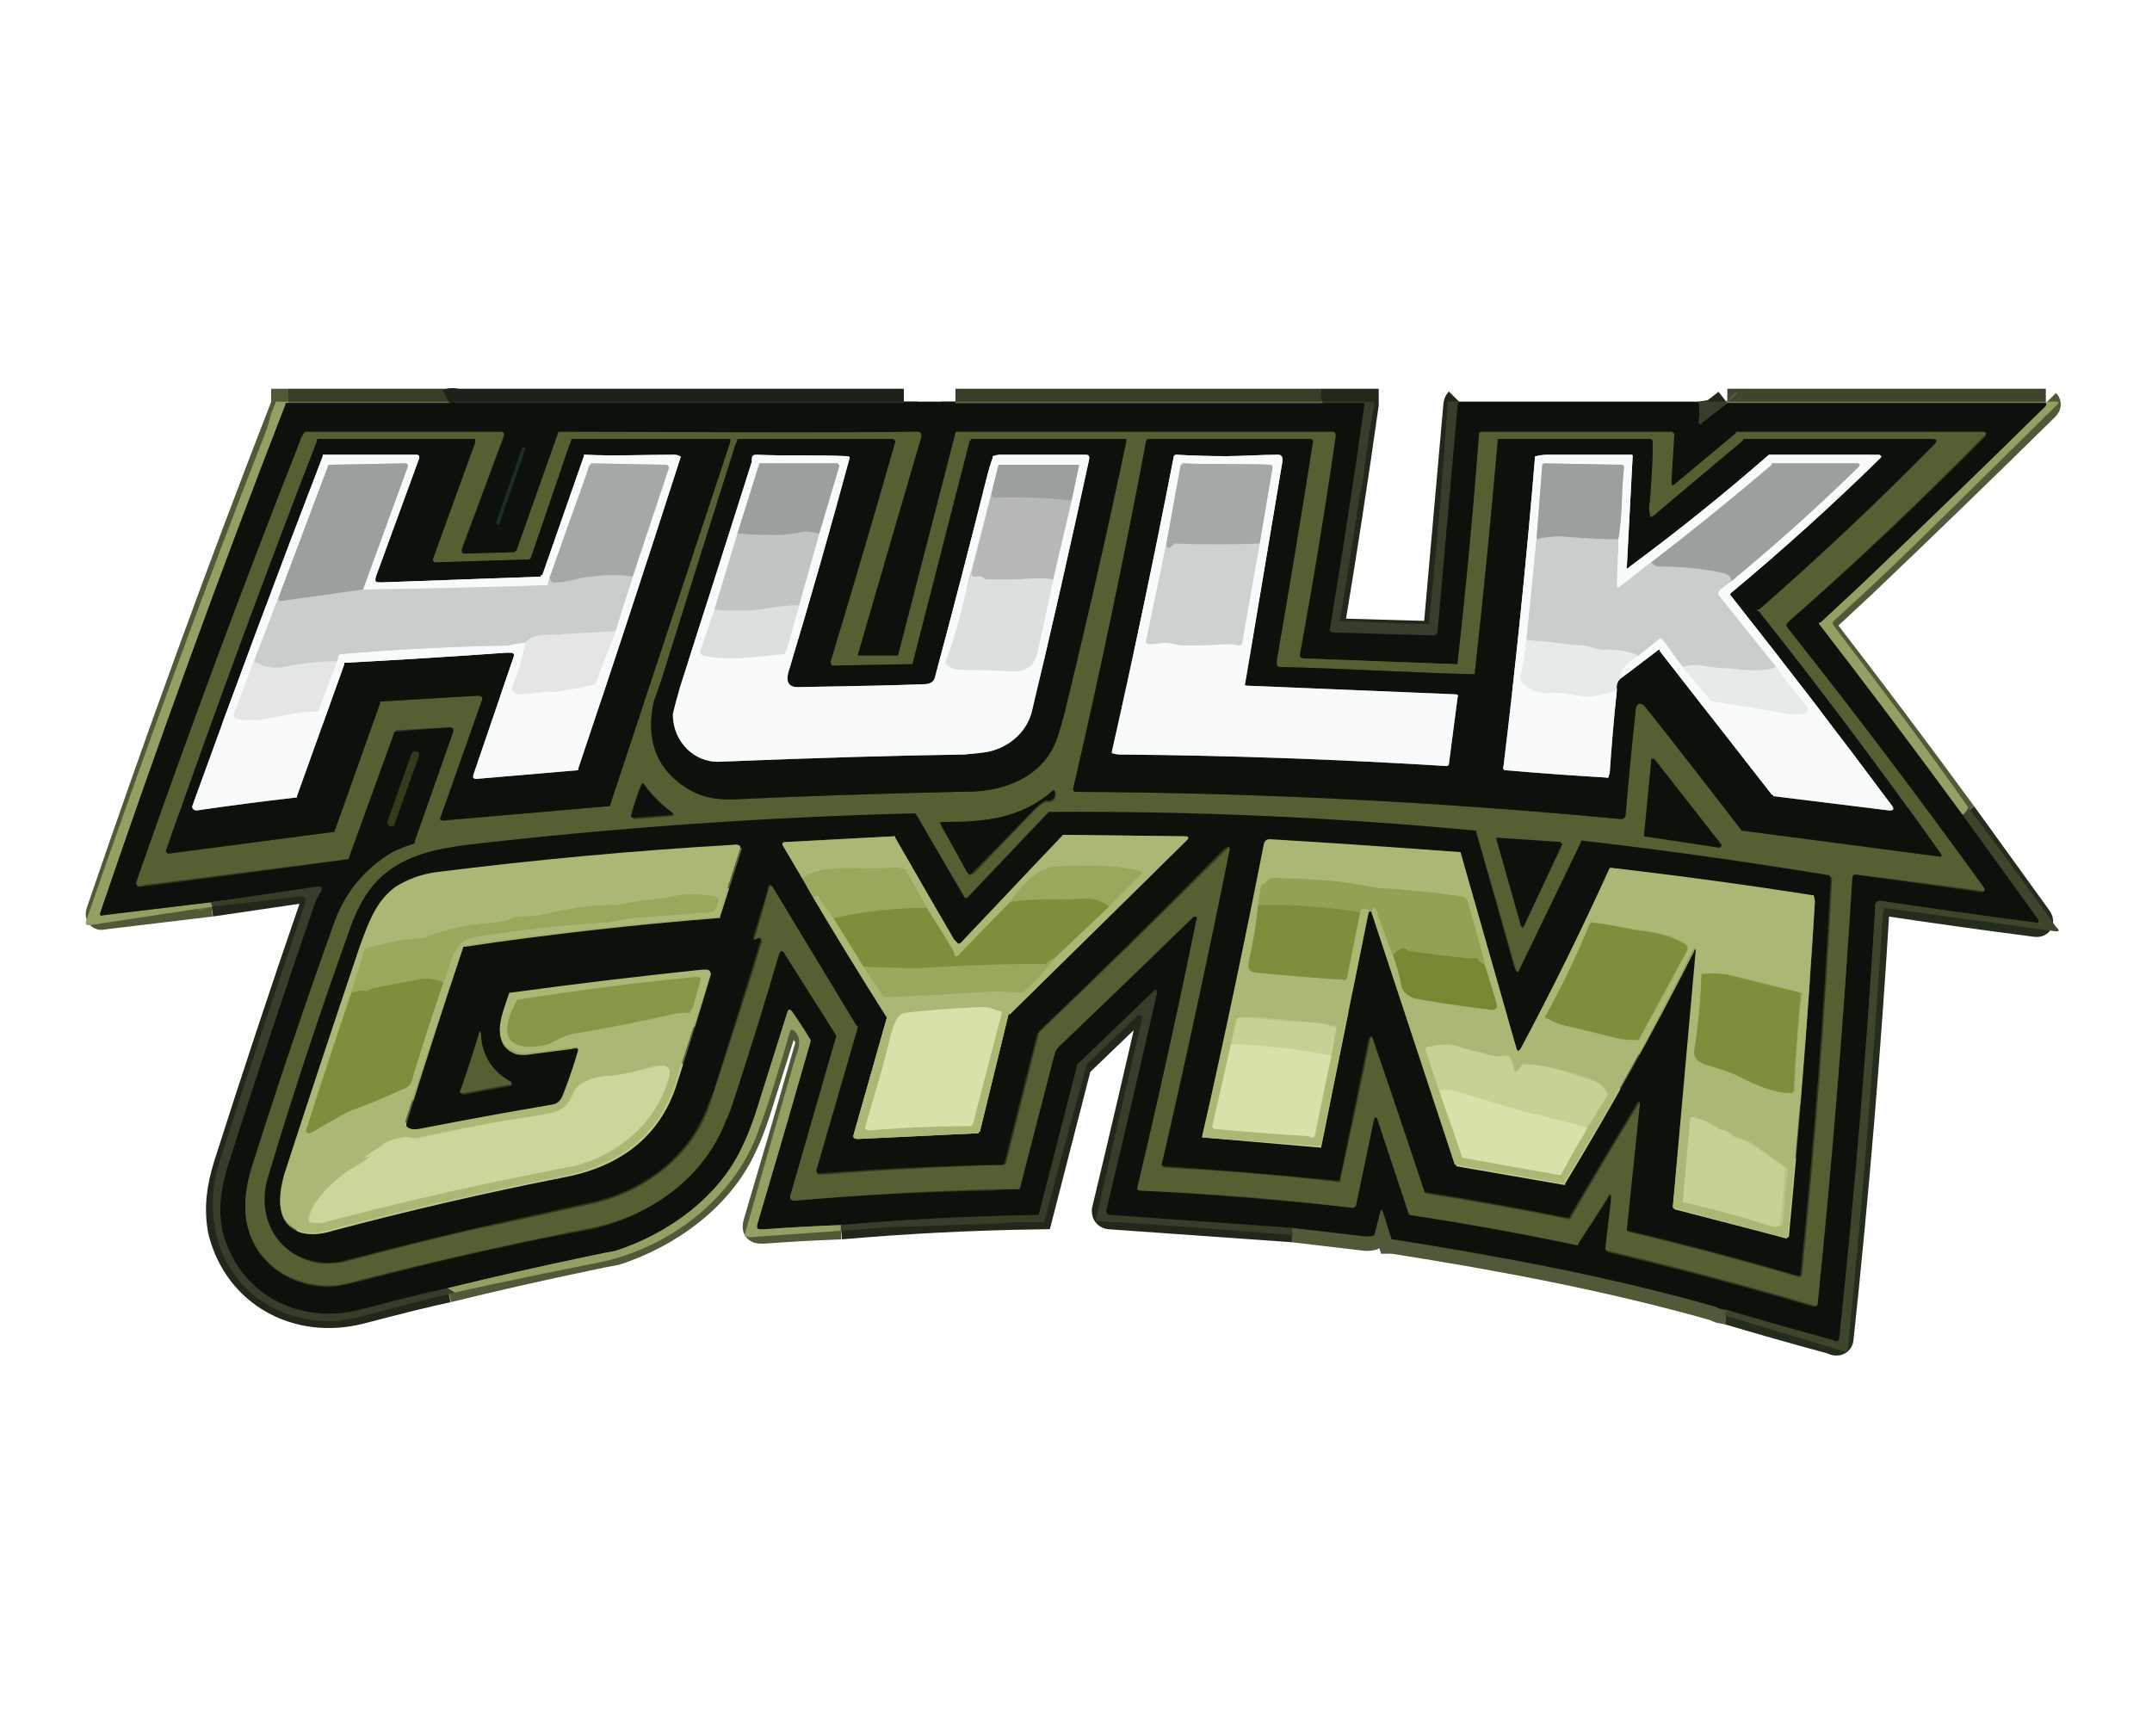 <svg version="1.2" xmlns="http://www.w3.org/2000/svg" viewBox="0 0 150 121" width="150" height="121">
	<title>New Project</title>
	<style>
		.s0 { fill: none;stroke: #21281b;stroke-width: 2 } 
		.s1 { fill: none;stroke: #485438;stroke-width: 2 } 
		.s2 { fill: none;stroke: #343e29;stroke-width: 2 } 
		.s3 { fill: none;stroke: #505938;stroke-width: 2 } 
		.s4 { fill: none;stroke: #242c1c;stroke-width: 2 } 
		.s5 { fill: none;stroke: #3f462e;stroke-width: 2 } 
		.s6 { fill: none;stroke: #535c3d;stroke-width: 2 } 
		.s7 { fill: none;stroke: #788556;stroke-width: 2 } 
		.s8 { fill: none;stroke: #646f47;stroke-width: 2 } 
		.s9 { fill: none;stroke: #434d36;stroke-width: 2 } 
		.s10 { fill: none;stroke: #1b2218;stroke-width: 2 } 
		.s11 { fill: none;stroke: #30391e;stroke-width: 2 } 
		.s12 { fill: none;stroke: #142116;stroke-width: 2 } 
		.s13 { fill: none;stroke: #1e2813;stroke-width: 2 } 
		.s14 { fill: none;stroke: #838684;stroke-width: 2 } 
		.s15 { fill: none;stroke: #7a7e7b;stroke-width: 2 } 
		.s16 { fill: none;stroke: #f0f2f4;stroke-width: 2 } 
		.s17 { fill: none;stroke: #e2e4e5;stroke-width: 2 } 
		.s18 { fill: none;stroke: #cacdcd;stroke-width: 2 } 
		.s19 { fill: none;stroke: #b3b6b6;stroke-width: 2 } 
		.s20 { fill: none;stroke: #d9dcdc;stroke-width: 2 } 
		.s21 { fill: none;stroke: #eef0f2;stroke-width: 2 } 
		.s22 { fill: none;stroke: #cfd1d2;stroke-width: 2 } 
		.s23 { fill: none;stroke: #d7d9da;stroke-width: 2 } 
		.s24 { fill: none;stroke: #b8bbbb;stroke-width: 2 } 
		.s25 { fill: none;stroke: #dddfe0;stroke-width: 2 } 
		.s26 { fill: none;stroke: #ebedee;stroke-width: 2 } 
		.s27 { fill: none;stroke: #aeb2b1;stroke-width: 2 } 
		.s28 { fill: none;stroke: #ced2d2;stroke-width: 2 } 
		.s29 { fill: none;stroke: #a8acab;stroke-width: 2 } 
		.s30 { fill: none;stroke: #c9cccc;stroke-width: 2 } 
		.s31 { fill: none;stroke: #e3e6e7;stroke-width: 2 } 
		.s32 { fill: none;stroke: #b9bdbd;stroke-width: 2 } 
		.s33 { fill: none;stroke: #525d34;stroke-width: 2 } 
		.s34 { fill: none;stroke: #5c6540;stroke-width: 2 } 
		.s35 { fill: none;stroke: #a2b069;stroke-width: 2 } 
		.s36 { fill: none;stroke: #94a459;stroke-width: 2 } 
		.s37 { fill: none;stroke: #8a9c4c;stroke-width: 2 } 
		.s38 { fill: none;stroke: #4f5a30;stroke-width: 2 } 
		.s39 { fill: none;stroke: #9ead65;stroke-width: 2 } 
		.s40 { fill: none;stroke: #90a154;stroke-width: 2 } 
		.s41 { fill: none;stroke: #839644;stroke-width: 2 } 
		.s42 { fill: none;stroke: #879949;stroke-width: 2 } 
		.s43 { fill: none;stroke: #c2cc8f;stroke-width: 2 } 
		.s44 { fill: none;stroke: #b9c585;stroke-width: 2 } 
		.s45 { fill: none;stroke: #d0d99f;stroke-width: 2 } 
		.s46 { fill: none;stroke: #99a85e;stroke-width: 2 } 
		.s47 { fill: none;stroke: #bcc788;stroke-width: 2 } 
		.s48 { fill: #353e2a } 
		.s49 { opacity: 1;fill: #727a51 } 
		.s50 { fill: #93a064 } 
		.s51 { opacity: 1;fill: #5c6a47 } 
		.s52 { fill: #2a3125 } 
		.s53 { fill: #0c120b } 
		.s54 { fill: #536031 } 
		.s55 { fill: #1b3021 } 
		.s56 { fill: #f9fafc } 
		.s57 { fill: #9b9f9e } 
		.s58 { fill: #a5a8a8 } 
		.s59 { fill: #b5b8b7 } 
		.s60 { fill: #c0c4c4 } 
		.s61 { fill: #cacdcd } 
		.s62 { fill: #cdd1d2 } 
		.s63 { fill: #dcdfe0 } 
		.s64 { fill: #e3e5e7 } 
		.s65 { fill: #e7eaeb } 
		.s66 { fill: #2f3d1b } 
		.s67 { fill: #3c462d } 
		.s68 { fill: #abb875 } 
		.s69 { fill: #98a85c } 
		.s70 { fill: #91a255 } 
		.s71 { fill: #7c903c } 
		.s72 { fill: #758932 } 
		.s73 { fill: #869847 } 
		.s74 { fill: #d9e0a9 } 
		.s75 { fill: #c7d194 } 
		.s76 { fill: #cdd69a } 
	</style>
	<path id="Layer" fill-rule="evenodd" class="s0" d="m101.7 28q-0.1 0.1-0.1 0.3-0.7 8-1.4 15.8-0.1 0.2-0.3 0.2l-7-0.2q-0.3-0.1-0.2-0.3 1.3-7.8 2.4-15.6 0.1 0 0 0 0-0.1 0-0.1 0 0 0 0 0 0 0 0h-3"/>
	<path id="Layer" fill-rule="evenodd" class="s1" d="m92.1 28.1l0.1-0.1"/>
	<path id="Layer" fill-rule="evenodd" class="s2" d="m66.6 28v0.1q0 0 0 0 0 0 0 0 0.1 0 0.1 0 0 0 0 0h25.4"/>
	<path id="Layer" fill-rule="evenodd" class="s0" d="m118.4 28q0.1 0.6 0 1.4 0 0.2 0.2 0.2 0 0 0 0 0 0 0 0 0 0 0 0 0-0.1 0-0.1l1.8-1.4"/>
	<path id="Layer" fill-rule="evenodd" class="s3" d="m142.6 28.1c0.1 0.1 0 0.2-0.1 0.3q-6.3 6.2-12.7 12.3-1.5 1.4-2.9 2.7-0.1 0-0.1 0 0 0.1 0 0.1 0 0 0 0 0 0 0 0 5.1 6.6 10 13.3"/>
	<path id="Layer" fill-rule="evenodd" class="s4" d="m136.8 56.8q2.6 3.6 5.2 7.2 0.3 0.4-0.2 0.3-5.4-0.7-10.7-1.5c-0.5 0-0.4 0.3-0.4 0.6q-0.9 14.9-2.5 29.9 0 0.2-0.2 0.2-0.1 0-0.3-0.1-3.7-1-7.4-2.1"/>
	<path id="Layer" fill-rule="evenodd" class="s3" d="m120.3 91.3q-0.4 0-0.7-0.2c-7.4-2.1-14.9-3.5-22.5-4.7q0 0 0 0 0 0-0.1 0 0 0 0 0 0 0 0 0l-0.6-1.9q-0.1-0.3-0.2 0l-0.4 1.6q0 0 0 0 0 0 0 0 0 0 0 0 0 0 0 0c-0.2 0.1-0.4 0.1-0.6 0.1q-2.5-0.3-5.1-0.6"/>
	<path id="Layer" fill-rule="evenodd" class="s0" d="m90.1 85.6l-12.7-0.9q-0.3 0-0.3-0.3 1.8-7.5 3.5-15c0.1-0.6-0.1-0.4-0.3-0.2q-2.6 2.5-5.2 5 0 0 0 0 0 0 0 0 0 0 0 0 0 0 0 0l-2.7 10.5q0 0 0 0 0 0 0 0 0 0 0 0 0 0 0 0-6.9 0.1-13.8 0.7"/>
	<path id="Layer" fill-rule="evenodd" class="s3" d="m58.6 85.4q-2.7 0.1-5.4 0.3c-0.4 0-0.5 0-0.4-0.4q1.9-6.4 3.7-12.7 0-0.1 0-0.1 0 0 0 0 0 0 0 0 0 0 0 0-0.6-1-1.3-2c-0.1-0.1-0.2-0.2-0.3 0q-1.7 5.4-2.2 7-0.5 1.5-0.9 2.3c-1.6 3.6-5.2 6.2-8.9 7.4q-0.6 0.1-2 0.4-4.8 1-9.7 2.2"/>
	<path id="Layer" fill-rule="evenodd" class="s0" d="m31.2 89.8q-1.9 0.4-6.1 1.5c-4.3 1.1-8.5-1.1-9.6-5.5-0.3-1.6-0.1-3 0.4-4.6q2.9-9.1 6-18.1c0.1-0.3 0.3-0.7 0.5-1q0.1-0.3-0.2-0.3l-7.5 1.1"/>
	<path id="Layer" fill-rule="evenodd" class="s5" d="m142.6 28.1h-22.2"/>
	<path id="Layer" fill-rule="evenodd" class="s6" d="m120.4 28.1l-0.1-0.1"/>
	<path id="Layer" fill-rule="evenodd" class="s7" d="m20.1 28v0.1"/>
	<path id="Layer" fill-rule="evenodd" class="s3" d="m20.1 28.1q-0.1 0-0.1 0 0 0 0 0 0 0 0 0-0.1 0-0.1 0 0 0.1 0 0.1-6.8 17.5-12.9 35.4-0.1 0.3 0.2 0.2l7.5-0.9"/>
	<path id="Layer" fill-rule="evenodd" class="s8" d="m14.7 62.9l0.1 0.3"/>
	<path id="Layer" fill-rule="evenodd" class="s9" d="m31.3 28v0.1"/>
	<path id="Layer" fill-rule="evenodd" class="s2" d="m31.3 28.1q0 0 0 0 0 0 0 0 0 0 0 0 0 0 0 0h-11.2"/>
	<path id="Layer" fill-rule="evenodd" class="s10" d="m63 28q0 0 0 0.1 0 0 0 0 0 0 0 0 0 0-0.1 0-15.4 0-30.9 0c-0.2 0-0.5-0.1-0.7 0"/>
	<path id="Layer" fill-rule="evenodd" class="s11" d="m95.8 77.9q0.1 0 0.1 0 0 0 0 0 0.1 0 0.1 0.1 0 0 0 0l2.2 6.6q0 0 0.1 0.1 0 0 0 0 0 0 0 0 0 0 0 0 5.9 0.9 11.6 2.1 0.1 0 0.1 0 0 0 0 0 0-0.1 0-0.1 0 0 0 0 1.1-1.7 2.1-3.3 0.2-0.4 0.2 0.2-0.2 1.7-0.4 3.4 0 0.2 0.2 0.2 7.2 1.7 14.3 3.8 0.3 0.1 0.3-0.2 1.5-14.7 2.4-29.5c0-0.4 0.2-0.4 0.5-0.3q4.2 0.5 8.5 1.1 0.3 0.1 0.2-0.2 0 0 0 0-6.7-9.3-13.6-18c-0.2-0.3-0.3-0.3 0-0.6q6.6-5.8 13.7-13c0.1-0.1 0-0.2-0.2-0.2q-8.5 0-17.1 0 0 0 0 0 0 0-0.1 0 0 0 0 0 0 0.1 0 0.1l-4.2 3.5q-0.3 0.3-0.3-0.1l0.2-3.3q0-0.1 0-0.1-0.1 0-0.1 0 0 0 0 0 0 0 0-0.1c-0.6 0-1.4 0-1.8 0q-5.9 0-11.6 0 0 0 0 0-0.1 0.1-0.1 0.1 0 0 0 0 0 0 0 0-0.6 8-1.5 16 0 0 0 0.1 0 0 0 0 0 0 0 0 0 0-0.1 0l-10.6-0.4q-0.3 0-0.3-0.3 1.4-7.6 2.5-15.2 0-0.3-0.2-0.3h-26.2q0 0-0.1 0 0 0 0 0.1 0 0 0 0 0 0 0 0l-4 15.5q0 0 0 0 0 0 0 0-0.1 0-0.1 0 0 0 0 0h-2.6q-0.1 0-0.1 0 0 0 0 0 0 0 0-0.1 0 0 0 0 2.2-7.6 4.4-15.1 0.1-0.4-0.3-0.4c-8.4 0.1-16.6 0-24.9 0q-0.1 0-0.1 0 0 0.1 0 0.1 0 0 0 0 0 0 0 0l-2.9 8.2q0 0 0 0 0 0-0.1 0 0 0 0 0 0 0.1 0 0.1l-3.5 0.1q-0.3 0-0.2-0.4l2.9-7.8q0.1-0.3-0.2-0.3h-13.6q0 0 0 0 0 0 0 0-0.1 0-0.1 0.1 0 0 0 0-0.2 0.2-0.3 0.6-6 15.2-11.4 30.7 0 0 0 0 0 0 0 0.1 0 0 0 0 0 0 0 0c0.1 0.3 0.3 0.2 0.5 0.1q7.1-0.9 14.2-1.8 0.1 0 0.1 0 0 0 0 0 0 0 0 0 0-0.1 0-0.1l3.2-8.8q0 0 0 0 0 0 0 0 0 0 0.1 0 0-0.1 0-0.1l3.7-0.2q0.4 0 0.3 0.3l-2.7 7.7q0 0 0 0 0 0 0 0 0 0 0 0 0 0 0 0.1c-0.6 0.2-1.2 0.4-1.7 0.7q-2.9 1.8-4 5.1-2.9 8.1-5.5 16.3c-0.4 1.2-0.6 2.1-0.6 3.2 0 3.5 2.9 5.7 6.2 5.5q0.6 0 1.9-0.4 7.9-2 16-3.6c4.1-0.8 7.9-3.5 9.4-7.5q0.2-0.3 0.7-1.9 1.6-4.9 3-9.7 0.2-0.4 0.4 0l3.6 5.7q0 0 0 0 0 0 0 0 0 0 0 0 0 0 0 0l-3.2 11.1q-0.1 0.4 0.3 0.4 6.9-0.6 13.8-0.8 0.9 0 1.8 0 0 0 0 0 0 0 0.1-0.1 0 0 0 0 0 0 0 0 1.2-4.7 2.4-9.3c0.1-0.5 0.6-0.8 1-1.2q4.4-4.2 8.7-8.4 0 0 0.1 0 0 0 0 0 0 0 0 0 0 0 0 0 0.2 0 0.1 0.2-1.9 9.3-4.1 18.6-0.1 0.3 0.2 0.3 7.4 0.3 14.8 1.2 0.1 0 0.1 0 0 0 0-0.1 0 0 0 0 0 0 0.1 0c0.1-0.5 1.3-6.2 1.3-6.2z"/>
	<path id="Layer" fill-rule="evenodd" class="s12" d="m36.6 31.3q0.1 0 0.1 0 0 0-0.1-0.1 0 0 0 0 0 0 0 0h-0.1q0 0 0 0 0 0-0.1 0 0 0 0 0 0 0 0 0l-1.8 5.2q0 0 0 0 0 0 0 0.1 0 0 0 0 0 0 0.1 0 0 0.1 0 0.1 0 0 0.1-0.1 0 0 0 0 0 0 0 0z"/>
	<path id="Layer" fill-rule="evenodd" class="s13" d="m29.2 52.7q0-0.1 0-0.1 0-0.1 0-0.1 0-0.1-0.1-0.1 0 0 0 0h-0.1q0-0.1-0.1-0.1 0 0 0 0.1-0.1 0-0.1 0-0.1 0.1-0.1 0.1l-1.7 4.8q0 0 0 0.1 0 0 0 0.1 0.1 0 0.1 0 0 0.1 0.1 0.1 0.1 0 0.1 0 0 0 0.1 0 0 0 0.1-0.1 0 0 0-0.1z"/>
	<path id="Layer" fill-rule="evenodd" class="s11" d="m11.7 59.5q0 0 0 0 0 0 0 0 0 0 0 0 0 0 0.1 0l11.4-1.5q0 0 0 0 0 0 0.1 0 0 0 0 0 0 0 0 0l3.2-9q0 0 0-0.1 0 0 0 0 0.1 0 0.1 0 0 0 0 0l6.7-0.4q0.4 0 0.3 0.3l-2.9 8.2q-0.1 0.2 0.2 0.2l11.5-1q0.1 0 0.1 0 0 0 0 0 0 0 0 0 0 0 0 0l8.4-25.4q0-0.1 0-0.1 0 0 0 0 0 0 0-0.1-0.1 0-0.1 0h-10.9q0 0 0 0 0 0-0.1 0.1 0 0 0 0 0 0 0 0l-2.8 8.2q0 0 0 0-0.1 0.1-0.1 0.1 0 0 0 0 0 0 0 0l-6.5 0.2q-0.3 0-0.2-0.3l2.9-8q0.1-0.3-0.1-0.3h-10.9q0 0 0 0 0 0 0 0.1 0 0 0 0 0 0 0 0-5.5 14.2-10.5 28.5-0.1 0.2 0.1 0.3z"/>
	<path id="Layer" fill-rule="evenodd" class="s11" d="m58 46.4q-0.1-0.1-0.1-0.3 2.3-7.6 4.5-15.3 0-0.1 0-0.1 0 0-0.1 0 0 0 0-0.1 0 0 0 0h-10.8q-0.1 0-0.1 0 0 0 0 0.1 0 0 0 0 0 0 0 0-0.2 0.4-0.3 0.8-2.5 7.9-5 15.9-0.4 1.2-0.5 1.4c-0.6 2.5 0 4.7 2.2 6.1 1.2 0.8 2.5 0.9 3.9 0.8q6.6-0.3 15-0.5 1.4 0 2-0.1c2.2-0.3 4.1-1.4 4.9-3.4q0.2-0.5 0.6-2 2.3-9.4 4.3-18.9 0-0.1 0-0.1 0 0 0 0 0 0 0-0.1-0.1 0-0.1 0h-10.7q0 0 0 0 0 0 0 0.1-0.1 0-0.1 0 0 0 0 0l-4 15.6q0 0 0 0 0 0 0 0 0 0 0 0 0 0-0.1 0l-5.4 0.1q0 0 0 0 0 0-0.1 0 0 0 0 0 0 0 0 0z"/>
	<path id="Layer" fill-rule="evenodd" class="s11" d="m115 35.9q-0.1-0.5 0-1c0.1-1.3 0.2-2.7 0.2-4q0-0.3-0.2-0.3h-10.5q-0.1 0-0.1 0 0 0 0 0.1 0 0 0 0 0 0 0 0-0.7 8.1-1.6 16.2 0 0 0 0.1 0 0 0 0 0 0 0 0 0 0-0.1 0c-4.4-0.1-8.9-0.4-13.4-0.5-0.4 0-0.3-0.2-0.3-0.5q1.3-7.5 2.5-15.1 0.1-0.3-0.2-0.3h-11.3q0 0 0 0 0 0-0.1 0.1 0 0 0 0 0 0 0 0-2.3 12.2-5.1 24.3 0 0.2 0.2 0.2 19 0.1 38 1.9 0.2 0 0.3-0.2 0.3-3.6 0.7-7.3c0-0.6 0.4-0.7 0.7-0.3q3.4 4.3 6.7 8.6 0 0 0 0 0 0 0 0 0 0 0 0 0 0 0 0l13.7 1.8q0.4 0.1 0.1-0.3-6.1-8.6-12.6-16.8-0.1 0-0.1 0 0 0 0-0.1 0 0 0 0 0.1 0 0.1 0 6.3-5.5 12.2-11.5c0.4-0.4 0-0.4-0.3-0.4q-6.5 0-12.9 0-0.1 0-0.1 0 0 0 0 0 0 0 0 0 0 0.1 0 0.1l-6.3 5.3q-0.2 0.1-0.2-0.1z"/>
	<path id="Layer" fill-rule="evenodd" class="s11" d="m119.9 59.1q0 0 0-0.1 0.1 0 0.1 0 0 0 0 0 0-0.1 0-0.1l-4.7-6q-0.1 0-0.1 0 0 0 0 0-0.1 0-0.1 0 0 0 0 0.1l-0.5 5.2q0 0 0 0.1 0 0 0 0 0 0 0 0 0 0 0 0z"/>
	<path id="Layer" fill-rule="evenodd" class="s11" d="m44.2 57q0 0 0 0l2.6-0.2q0.2 0 0-0.2-1.1-0.8-1.9-1.9-0.1-0.2-0.2 0-0.4 1-0.7 2.1-0.1 0.2 0.2 0.2z"/>
	<path id="Layer" fill-rule="evenodd" class="s11" d="m67.4 60.8q0.2 0.3 0.4 0 2.1-2.1 4.2-4.3 0.4-0.4 0.8-0.7 0 0 0 0 0 0 0 0 0 0 0.1 0 0 0 0 0 0.7 0.1 0.6-0.6 0-0.2-0.1-0.1c-2.3 2-4.8 2.2-7.7 2.2q-0.3 0-0.1 0.2z"/>
	<path id="Layer" fill-rule="evenodd" class="s11" d="m52.6 65.5q0 0 0 0-0.1 0-0.1-0.1 0 0 0 0 0-0.1 0-0.1 0.5-1.6 1-3.2c0-0.3 0.1-0.7 0.4-0.2q2.9 4.8 5.8 9.6 0 0 0.1 0 0 0 0 0 0 0 0 0.1 0 0 0 0l-2.9 10q0 0.2 0.2 0.2 6.4-0.5 12.8-0.6 0 0 0 0 0 0 0.1-0.1 0 0 0 0 0 0 0 0l2.3-9.1q0 0 0 0 0 0 0 0 0 0 0.1 0 0 0 0-0.1 6.6-6.3 12.9-12.7 0.5-0.4 0.4 0.1-2.2 10.9-4.7 21.8-0.1 0.2 0.2 0.2 6 0.4 12 1 0.1 0 0.1 0 0 0 0 0 0 0 0 0 0.1 0 0.1-0.1 1-4.9 2-9.8c0.1-0.1 0.2-0.3 0.3 0q1.8 5.3 3.6 10.7 0 0 0 0 0 0 0 0 0 0 0 0 0 0 0 0 5 0.8 10 1.8 0 0 0 0 0 0 0 0 0.1 0 0.1 0 0 0 0-0.1 2.3-3.9 4.7-7.9c0 0 0.1-0.1 0.2-0.1q0 0 0 0 0 0.1 0 0.1 0 0 0 0 0 0 0 0.1l-0.9 8.7q0 0 0 0.1 0 0 0 0 0 0 0 0 0.1 0 0.1 0 5.9 1.4 11.7 3.1 0.3 0.1 0.3-0.1 1.4-13.8 2.1-27.5 0-0.3-0.2-0.3-8.5-1.4-17.1-2.4-0.1 0-0.1 0 0 0 0 0 0 0 0 0.1 0 0 0 0l-4.3 8.9q-0.1 0.3-0.3 0 0-0.1-0.1-0.3-1.3-4.7-2.6-9.3 0 0 0-0.1 0 0-0.1 0 0 0 0 0 0 0 0 0-14.8-1.4-29.6-1.3 0 0 0 0 0 0 0 0 0 0 0 0-0.1 0-0.1 0l-5.6 5.9q-0.2 0.2-0.3 0l-3.4-5.8q0 0 0 0 0 0 0 0 0 0 0 0 0 0-0.1 0-15.7 0.4-31.2 2.2c-2.2 0.3-4.2 0.7-5.9 2.2-1.1 1-1.8 2.4-2.3 3.9-2 5.6-3.9 11.3-5.6 17-0.9 2.8 0.6 5.7 3.7 6q0.8 0.1 1.5-0.1 7.4-1.9 11.1-2.7 4.9-1.1 6.3-1.4c3.5-0.8 6.6-3.1 7.9-6.4q0.3-0.8 0.5-1.2 2.2-7 3.3-10.6c0.1-0.4-0.3-0.1-0.4-0.1z"/>
	<path id="Layer" fill-rule="evenodd" class="s11" d="m108.9 58.8q0 0 0 0 0 0 0 0 0 0-0.1 0 0-0.1 0-0.1l-4.4-0.3q0 0-0.1 0 0 0 0 0 0 0 0 0 0 0.1 0 0.1l1.7 6q0 0.1 0.1 0.1 0 0 0 0 0 0 0 0 0.1 0 0.1 0z"/>
	<path id="Layer" fill-rule="evenodd" class="s14" d="m35.6 45.5q0.3 0 0.2 0.3l-2.8 8.2q-0.1 0.3 0.2 0.3l7-0.6q0 0 0 0 0 0 0.1 0 0 0 0 0 0 0 0-0.1 3.6-10.7 7.1-21.6 0.1-0.2 0-0.2-0.2-0.1-0.4-0.1c-2.1 0-4.2 0.1-6.2 0q-0.1 0-0.1 0 0 0 0 0 0 0 0 0 0 0.1 0 0.1l-2.9 8.3q-0.1 0-0.1 0 0 0 0 0.1 0 0 0 0 0 0 0 0-5.5 0.2-11.1 0.4c-0.4 0-0.5 0-0.4-0.4q1.5-4.1 3-8.2 0.1-0.3-0.2-0.3h-6.4q0 0-0.1 0 0 0 0 0.1 0 0 0 0 0 0 0 0-4.7 12.2-9.1 24.4 0 0.1 0 0.1 0 0 0 0 0 0 0 0 0 0 0 0 0.1 0.2 0.3 0.2 3.4-0.5 6.9-0.9 0 0 0 0 0 0 0.1 0 0 0 0 0 0 0 0-0.1l3.3-9.2q0-0.1 0-0.1 0 0 0 0 0.1 0 0.1 0 0 0 0 0 5.6-0.3 11.2-0.7 0.2 0 0.3 0z"/>
	<path id="Layer" fill-rule="evenodd" class="s14" d="m46.9 49.8c0 1.9 1.5 3.4 3.3 3.3q9.8-0.4 17-0.5 1.2-0.1 1.7-0.2c1.4-0.3 2.6-1.3 3-2.7q2.1-8.8 4-17.6 0.1-0.4-0.2-0.4-3 0-6 0-0.2 0-0.5 0.1 0 0 0 0 0 0 0 0.1 0 0 0 0 0 0 0 0-0.2 0.5-0.5 1.7-1.7 6.8-3.5 13.5c-0.1 0.5-0.4 0.6-0.9 0.6q-2.6 0.1-8.7 0.2c-0.8 0-0.8-0.6-0.6-1.2q2.2-7.3 4.2-14.7 0.1-0.2-0.2-0.2c-2.1-0.1-3.9 0-6.3-0.1-0.3 0-0.3 0.2-0.3 0.5q-2.5 7.9-5 15.7-0.4 1.4-0.5 1.9z"/>
	<path id="Layer" fill-rule="evenodd" class="s15" d="m112.7 48.1q-0.1-0.6 0.4-0.9"/>
	<path id="Layer" fill-rule="evenodd" class="s14" d="m113.1 47.2l2.5-1.9q0 0 0 0 0 0 0 0 0.1 0 0.1 0 0 0 0 0.1l7.8 10q0 0 0 0 0.1 0 0.1 0.1 0 0 0 0 0 0 0 0l8.1 1q0.4 0 0.2-0.3-5.5-7.4-11.2-14.6-0.2-0.2 0-0.3 5.4-4.5 10.4-9.4 0.1-0.1-0.1-0.2c-0.3 0-0.8 0-1.1 0q-3.3 0-6.6 0 0 0 0 0 0 0 0 0 0 0 0 0 0 0 0 0-4.7 4.1-9.7 7.8-0.3 0.3-0.2-0.1 0.2-3.8 0.4-7.6 0 0 0 0 0 0 0 0 0 0 0 0 0-0.1-0.1-0.1c-0.4 0-1 0-1.4 0q-2.1 0-4.3 0c-0.2 0-0.6 0-0.9 0.1q-0.1 0-0.1 0 0 0 0 0 0 0 0 0 0 0 0 0-0.9 10.9-2.2 21.6-0.1 0.3 0.2 0.3 3.5 0.3 6.9 0.5c0.3 0.1 0.2-0.1 0.3-0.3q0.2-2.9 0.5-5.8"/>
	<path id="Layer" fill-rule="evenodd" class="s16" d="m113.1 47.2q-0.3 0 0-0.5 0 0 0-0.1 0.4-0.5 1.1-0.9"/>
	<path id="Layer" fill-rule="evenodd" class="s17" d="m114.2 45.7l1.5-1.2q0 0 0.1 0 0 0 0 0 0 0 0 0 0.1 0.1 0.1 0.1l1.4 1.9"/>
	<path id="Layer" fill-rule="evenodd" class="s16" d="m117.3 46.5l2 2.4q0 0 0 0 0 0 0 0 0.1 0 0.1 0 0 0 0 0 2.7 0.4 5.4 0.9c0.3 0 1.6 0.1 1.1-0.6q-1.7-2.1-2.1-2.7"/>
	<path id="Layer" fill-rule="evenodd" class="s17" d="m123.8 46.5l-4-5q-0.1-0.2 0.1-0.4l0.8-0.6"/>
	<path id="Layer" fill-rule="evenodd" class="s18" d="m120.7 40.5q4.6-3.8 8.8-7.9 0.3-0.3-0.1-0.3h-5.9q0 0 0 0 0 0 0 0 0 0 0 0.1 0 0 0 0-4.1 3.5-8.4 6.8"/>
	<path id="Layer" fill-rule="evenodd" class="s17" d="m115.1 39.2l-2.2 1.7q-0.2 0.2-0.2-0.2l0.1-3.1"/>
	<path id="Layer" fill-rule="evenodd" class="s18" d="m112.8 37.6c0.3-1.6 0.2-3.4 0.4-5q0-0.2-0.2-0.2l-5.4-0.1q0 0 0 0 0 0-0.1 0.1 0 0 0 0 0 0 0 0l-0.4 5.2"/>
	<path id="Layer" fill-rule="evenodd" class="s17" d="m107.1 37.6l-0.7 7"/>
	<path id="Layer" fill-rule="evenodd" class="s16" d="m106.4 44.6q-0.1 1.2-0.4 2.4-0.1 0.3 0.1 0.6c0.5 0.5 1.2 0.8 2 0.7 1-0.1 2.1 0.4 3.1 0.2q0.7-0.1 1.5-0.4"/>
	<path id="Layer" fill-rule="evenodd" class="s19" d="m112.8 37.6c-1.3 0-2.7-0.1-4-0.2q-1 0-1.7 0.2"/>
	<path id="Layer" fill-rule="evenodd" class="s19" d="m120.7 40.5c-0.1-0.5-0.5-0.5-0.8-0.6q-2.1-0.4-4.3-0.4-0.3 0-0.5-0.3"/>
	<path id="Layer" fill-rule="evenodd" class="s20" d="m123.8 46.5c-1.1 0.4-2.2 0.2-3.3 0.1q-0.7 0-1.9-0.2-0.6-0.1-1.3 0.1"/>
	<path id="Layer" fill-rule="evenodd" class="s20" d="m114.2 45.7q-1.2-0.5-2.5-0.4c-0.3 0-0.8-0.2-1.2-0.3-1 0-2-0.2-3-0.3q-0.5 0-1.1-0.1"/>
	<path id="Layer" fill-rule="evenodd" class="s14" d="m77.5 52.5c0.3 0.1 0.5 0.1 0.7 0.1q11.3 0.1 22.6 0.8 0.2 0 0.2-0.2l0.6-4.6q0.1-0.2-0.2-0.2l-14.5-0.6q-0.2 0-0.1-0.2l2.6-15.5q0-0.4-0.3-0.4c-1.2 0-2.5 0.1-3.6 0.1q-1.7 0-3.5-0.1-0.2 0-0.2 0.2-2 10.3-4.3 20.5 0 0 0 0 0 0 0 0.1 0 0 0 0 0 0 0 0z"/>
	<path id="Layer" fill-rule="evenodd" class="s17" d="m19.4 41.7l-1.7 4.4"/>
	<path id="Layer" fill-rule="evenodd" class="s21" d="m17.7 46.1l-1.4 3.7q-0.1 0.2 0.2 0.3 1 0.2 2 0c1.2-0.2 2.4-0.5 3.6-0.5q0 0 0.1 0 0 0 0 0 0 0 0 0 0 0 0-0.1l1.3-3.4"/>
	<path id="Layer" fill-rule="evenodd" class="s17" d="m23.5 46.1l0.1-0.4q0 0 0 0 0 0 0.1-0.1 0 0 0 0 0 0 0 0 5.9-0.5 11.8-0.6 0.2-0.1 1.1-0.2"/>
	<path id="Layer" fill-rule="evenodd" class="s21" d="m36.6 44.8q-0.2 1.3-0.7 2.6c-0.2 0.4-0.4 0.9 0.3 1q0.8 0 1.8-0.2c0.3 0 0.6 0.1 0.9 0q1.3-0.2 2.6-0.5 0 0 0 0 0 0 0 0 0 0 0 0 0 0 0 0l1.4-3.7"/>
	<path id="Layer" fill-rule="evenodd" class="s17" d="m42.9 44l1.2-3.8"/>
	<path id="Layer" fill-rule="evenodd" class="s22" d="m44.1 40.2l2.5-7.5q0.1-0.3-0.3-0.3l-5.1-0.1q0 0 0 0 0 0 0 0 0 0.1-0.1 0.1 0 0 0 0-0.1 0.2-0.2 0.6-1.3 3.6-2.6 7.3"/>
	<path id="Layer" fill-rule="evenodd" class="s17" d="m38.3 40.3l-0.1 0.4q0 0 0 0.1 0 0 0 0-0.1 0-0.1 0 0 0 0 0-6.3 0.2-12.6 0.3-0.2 0-0.2 0"/>
	<path id="Layer" fill-rule="evenodd" class="s18" d="m25.3 41.1l3.1-8.5q0.1-0.3-0.2-0.3l-5.2 0.1q0 0 0 0-0.1 0-0.1 0 0 0 0 0 0 0 0 0l-3.5 9.3"/>
	<path id="Layer" fill-rule="evenodd" class="s19" d="m25.3 41.1q-2.8 0.4-5.7 0.8-0.2 0-0.2-0.2"/>
	<path id="Layer" fill-rule="evenodd" class="s23" d="m42.9 44q-1.8 0.1-3.6 0.2c-0.5 0.1-1.2 0-1.8 0.1q-0.5 0.1-0.9 0.5"/>
	<path id="Layer" fill-rule="evenodd" class="s23" d="m23.5 46.1q-1.8 0-3.7 0.4-1.1 0.2-2.1-0.4"/>
	<path id="Layer" fill-rule="evenodd" class="s24" d="m44.1 40.2c-1.2-0.2-2.3-0.1-3.6 0.1-0.3 0.1-1.7 0.4-2 0.3q-0.1-0.1-0.2-0.3"/>
	<path id="Layer" fill-rule="evenodd" class="s25" d="m51.4 37.2l-1.6 5.3"/>
	<path id="Layer" fill-rule="evenodd" class="s26" d="m49.8 42.5l-1 2.9q0 0.2 0.2 0.3c1.8 0.4 3.4 0.1 5.6-0.1q0 0 0 0 0.1 0 0.1 0 0 0 0 0 0-0.1 0-0.1 0.1-0.1 0.2-0.4 0.4-1.5 0.8-2.9"/>
	<path id="Layer" fill-rule="evenodd" class="s25" d="m55.7 42.2l1.4-5"/>
	<path id="Layer" fill-rule="evenodd" class="s18" d="m57.1 37.2l1.4-4.7q0-0.1 0-0.1 0 0 0 0-0.1 0-0.1-0.1 0 0 0 0h-5.4q0 0 0 0-0.1 0-0.1 0.1 0 0 0 0 0 0 0 0l-1.5 4.8"/>
	<path id="Layer" fill-rule="evenodd" class="s27" d="m57.1 37.2q-0.7-0.2-1.2-0.1-1 0.2-2 0.2-1.2 0-2.5-0.1"/>
	<path id="Layer" fill-rule="evenodd" class="s28" d="m55.7 42.2q-0.9 0-2.2 0.2-1.7 0.3-3.7 0.1"/>
	<path id="Layer" fill-rule="evenodd" class="s23" d="m69.1 34.4l-1.4 5.6"/>
	<path id="Layer" fill-rule="evenodd" class="s26" d="m67.7 40c-0.6 2-1 4.1-1.7 6q-0.1 0.3 0.1 0.4c0.3 0.2 0.6 0.3 0.9 0.3q1.8 0 3.5 0.1 1.4 0.1 1.8-1.2 0.4-1.8 1.1-5.2"/>
	<path id="Layer" fill-rule="evenodd" class="s23" d="m73.4 40.4l1.3-5.5"/>
	<path id="Layer" fill-rule="evenodd" class="s18" d="m74.7 34.9l0.5-2.4q0 0 0 0 0-0.1 0-0.1 0 0-0.1 0 0 0 0 0h-5.4q0 0 0 0 0 0 0 0 0 0-0.1 0 0 0 0 0l-0.5 2"/>
	<path id="Layer" fill-rule="evenodd" class="s29" d="m74.7 34.9q-2.7-0.3-5.4-0.2-0.1 0-0.1 0 0 0 0 0 0 0 0 0 0-0.1 0-0.1-0.1-0.1-0.1-0.2"/>
	<path id="Layer" fill-rule="evenodd" class="s30" d="m73.4 40.4c-0.9-0.2-1.9 0-2.9 0q-0.8 0-1.7 0 0 0 0 0 0 0 0 0-0.1 0-0.1 0 0 0 0 0-0.3-0.3-0.7-0.2c-0.2 0-0.2 0-0.3-0.2"/>
	<path id="Layer" fill-rule="evenodd" class="s31" d="m81.3 37.9l-1.4 6.7q-0.1 0.3 0.2 0.3 0.5 0 1.1-0.1c0.4 0 0.9 0.2 1.4 0.2q1.4 0 2.9-0.1c0.3 0 0.5 0 0.8 0.1q0.3 0 0.3-0.3l1.2-6.8"/>
	<path id="Layer" fill-rule="evenodd" class="s22" d="m87.8 37.9l0.9-5.3q0-0.2-0.2-0.2c-2-0.1-4.1 0-6.1-0.1q0 0 0 0 0 0 0 0.1-0.1 0-0.1 0 0 0 0 0l-1 5.5"/>
	<path id="Layer" fill-rule="evenodd" class="s32" d="m87.8 37.9q-3 0.1-6 0 0 0 0 0 0 0 0 0 0 0 0 0 0 0 0 0.1l-0.2 0.1q0 0 0 0.1 0 0 0 0 0 0 0 0-0.1 0-0.1 0-0.2 0-0.2-0.3"/>
	<path id="Layer" fill-rule="evenodd" class="s33" d="m55.9 61.2l0.8 1.4"/>
	<path id="Layer" fill-rule="evenodd" class="s34" d="m56.7 62.6q2.5 4.2 5.1 8.3 0 0 0 0 0 0 0 0 0 0 0 0 0 0 0 0.1l-2.3 8.1q-0.1 0.3 0.3 0.3l8.4-0.4q0 0 0 0 0 0 0 0 0 0 0 0 0-0.1 0.1-0.1l2-8.2q0.1 0 0.1 0 0 0 0 0 0 0 0 0 0 0 0 0l12.3-12.1q0.3-0.3-0.1-0.3l-8.4-0.1q0 0-0.1 0 0 0 0 0 0 0 0 0 0 0 0 0l-7.1 7.5q-0.2 0.2-0.3 0-0.1-0.1-0.2-0.2-2.1-3.6-4.1-7.1 0 0 0 0 0 0 0-0.1-0.1 0-0.1 0 0 0 0 0l-7.5 0.4q-0.4 0-0.2 0.3l1.3 2.2"/>
	<path id="Layer" fill-rule="evenodd" class="s35" d="m56.7 62.6q0.2-0.2 0.4-0.1 0 0 0 0 0 0 0 0 0 0 0 0 0 0 0 0.1l1 1.4"/>
	<path id="Layer" fill-rule="evenodd" class="s36" d="m58.1 64l2.1 3.4"/>
	<path id="Layer" fill-rule="evenodd" class="s35" d="m60.2 67.4l1.4 2.1q0 0 0 0 0 0 0 0 0 0 0 0 0.1 0 0.1 0 3-0.1 6-0.3c1.2-0.1 2.3-0.1 3.5 0q0 0 0 0 0 0 0.1 0 0 0 0 0 0 0 0 0 1.2-1.1 2.2-2.4"/>
	<path id="Layer" fill-rule="evenodd" class="s36" d="m73.5 66.8l3.8-3.6"/>
	<path id="Layer" fill-rule="evenodd" class="s35" d="m77.3 63.2l2.2-2.2q0.3-0.2-0.1-0.3c-1.8-0.4-3.4-0.4-5.6-0.3q-0.6 0-0.9 0.2c-1 0.3-1.9 1.5-2.5 2.3"/>
	<path id="Layer" fill-rule="evenodd" class="s36" d="m70.4 62.9q-1.8 1.8-3.5 3.6c-0.4 0.5-0.4-0.2-0.5-0.3q-0.9-1.5-1.8-2.9"/>
	<path id="Layer" fill-rule="evenodd" class="s35" d="m64.6 63.3l-1.5-2.7q0 0 0 0 0 0 0 0-0.1 0-0.1 0 0 0 0 0-0.5-0.2-1.1-0.1c-1.9 0.2-4.2-0.4-6 0.7"/>
	<path id="Layer" fill-rule="evenodd" class="s37" d="m64.6 63.3q-3.3 0-6.5 0.7"/>
	<path id="Layer" fill-rule="evenodd" class="s37" d="m77.3 63.2c-1.1-0.9-2.2-0.4-3.5-0.5-1.1 0-2.4 0-3.4 0.2"/>
	<path id="Layer" fill-rule="evenodd" class="s37" d="m73.5 66.8q-0.3 0.1-0.6 0.4 0 0 0 0 0 0 0 0 0 0 0 0 0 0 0 0-4.5 0-8.9 0.3-1.1 0-3.8-0.1"/>
	<path id="Layer" fill-rule="evenodd" class="s38" d="m95.4 63.5q0.1-0.1 0.2 0.1"/>
	<path id="Layer" fill-rule="evenodd" class="s34" d="m95.6 63.6l5.8 17.6q0 0 0 0 0.1 0 0.1 0 0 0 0 0 0 0 0 0l7.4 1.3q0.1 0 0.1 0 0 0 0 0 0 0 0 0 0 0 0 0 4.9-8 9-16.3 0.1-0.1 0.2-0.1 0 0 0 0.1 0 0 0 0 0 0 0 0 0 0 0 0l-1.6 17.9q0 0 0 0.1 0 0 0 0 0 0 0 0 0.1 0 0.1 0l7.7 2.1q0.2 0.1 0.2-0.2 1.2-11.6 1.9-23.2 0-0.3-0.1-0.5 0 0 0 0 0 0 0 0 0 0 0 0-0.1 0-0.1 0-7-1.1-14-1.9 0 0 0 0-0.1 0-0.1 0 0 0 0 0 0 0 0 0-2.9 6.4-6.2 12.6-0.2 0.3-0.3 0l-3.9-13.7q0 0 0 0 0 0-0.1 0 0 0 0 0 0 0 0 0-6.6-0.5-13.2-0.9-0.3 0-0.4 0.3-2 10.2-4.3 20.4 0 0 0 0 0 0 0 0 0 0.1 0 0.1 0 0 0.1 0l8.1 0.6q0 0 0 0 0 0 0.1 0 0 0 0 0 0 0 0 0l3.3-16.4"/>
	<path id="Layer" fill-rule="evenodd" class="s39" d="m95.6 63.6c0.1-0.5 0.3-0.3 0.4 0q0.5 1.5 1.1 3"/>
	<path id="Layer" fill-rule="evenodd" class="s40" d="m97.1 66.6q0.4 1.1 0.6 2.2c0.1 0.4 0.6 0.7 0.9 0.8q2.1 0.4 5.4 0.8c0.3 0 0.4-0.2 0.3-0.5q-0.4-1.3-0.8-2.6"/>
	<path id="Layer" fill-rule="evenodd" class="s39" d="m103.5 67.3q-0.5-2.1-1.1-4.1c-0.1-0.4-0.1-0.6-0.5-0.7-1.9-0.3-4.1-0.5-5.9-0.6q-0.6-0.1-1.2-0.2c-2-0.4-3.9-0.4-6.1-0.5q-0.3 0-0.5 0.4 0 0 0 0 0 0 0 0 0 0-0.1 0 0 0 0 0-0.1 0.1-0.2 0.2-0.1 0.6-0.2 1.3"/>
	<path id="Layer" fill-rule="evenodd" class="s36" d="m87.7 63.1q-0.2 1.9-0.6 3.7c-0.1 0.5-0.2 0.9 0.4 1q3.1 0.3 6.2 0.5 0.2 0 0.2-0.2l0.9-4.5"/>
	<path id="Layer" fill-rule="evenodd" class="s39" d="m94.8 63.6q0.1-0.4 0.5-0.2 0 0 0 0 0 0 0.1 0 0 0 0 0.1 0 0 0 0"/>
	<path id="Layer" fill-rule="evenodd" class="s41" d="m103.5 67.3q-0.3-0.2-0.5-0.4 0 0 0 0 0 0 0 0 0 0 0-0.1 0 0 0 0-0.3 0-0.7 0-1.3-0.1-4.1-0.5-0.2-0.1-0.3-0.2 0 0 0 0-0.1 0-0.1 0 0 0 0 0 0 0 0 0-0.4 0.1-0.7 0.5"/>
	<path id="Layer" fill-rule="evenodd" class="s42" d="m94.8 63.6q-3.5-0.6-7.1-0.5"/>
	<path id="Layer" fill-rule="evenodd" class="s34" d="m32.3 65.9q0 0 0 0 0 0 0 0 0 0 0 0 0 0 0 0 8.9-1.3 17.7-2 0.1 0 0.1 0 0 0 0 0 0 0 0 0 0-0.1 0-0.1l1.5-4.7q0 0 0 0 0-0.1 0-0.1 0 0 0 0 0 0 0 0c-0.2-0.2-0.4-0.1-0.6-0.1q-10.3 0.6-20.6 1.9-1.5 0.2-2.8 1c-1.4 1-1.9 2.5-2.5 4.1q-2.9 8.6-5.3 16c-0.3 1.1-0.6 2.8 0.5 3.6 0.8 0.6 1.9 0.5 2.8 0.2q8-2.1 16-3.7c3.8-0.7 6.8-2.7 8-6.6q1.2-3.7 2.4-7.4c0.1-0.5-0.3-0.4-0.6-0.4q-6.7 0.7-13.3 1.6 0 0 0 0 0 0 0 0 0 0-0.1 0 0 0 0 0c-0.4 1.3-1.5 3.5 0.5 4.1q0.5 0.2 0.9 0.1 1.6-0.2 3.2-0.4 0.2 0 0.2 0.2-0.4 1.4-0.9 2.7c-0.2 0.5-0.3 1-0.9 1.1q-4.7 0.8-9.3 1.7c-0.6 0.1-1.1-0.1-0.9-0.7q2-6.1 4-12.1z"/>
	<path id="Layer" fill-rule="evenodd" class="s11" d="m32.1 76.2q0 0 0.1 0 0 0 0 0 0 0 0.1 0 0 0 0 0 1.6-0.3 3.3-0.6 0.1-0.1 0-0.2 0 0 0 0 0 0 0 0 0 0 0 0 0 0 0 0-2-1.1-2.1-3.4 0-0.1-0.1-0.1 0 0 0 0 0 0 0 0 0 0 0 0 0 0.1 0 0.1-0.6 2-1.3 4-0.1 0.1 0 0.2z"/>
	<path id="Layer" fill-rule="evenodd" class="s43" d="m60.3 78.7q0.2 0.1 0.3 0.1 3.6-0.3 7.1-0.3 0 0 0-0.1 0 0 0.1 0 0 0 0 0 0 0 0 0l2-7.7q0-0.1 0-0.1 0 0 0 0 0 0 0 0 0-0.1-0.1-0.1c-0.4-0.1-0.7-0.3-1.2-0.3q-2.6 0.1-5.3 0.4c-0.7 0-0.9 0.9-1.1 1.5-0.5 2.2-1.2 4.4-1.8 6.5q0 0 0 0 0 0.1 0 0.1 0 0 0 0 0 0 0 0z"/>
	<path id="Layer" fill-rule="evenodd" class="s36" d="m107.8 71c0.3 0.1 0.6 0.3 0.9 0.4q2.1 0.5 4.1 1c0.5 0.1 0.9 0.1 1.3 0.1q0.1 0 0.1 0 0 0 0 0 0 0 0 0 0 0 0 0 1.6-3 3.2-5.9c0.1-0.3 0.4-0.5 0-0.8-1.1-0.6-2-0.8-3.6-1q-1.4-0.3-2.9-0.5 0 0 0 0 0 0 0 0 0 0.1-0.1 0.1 0 0 0 0-1.3 3.2-3 6.3-0.2 0.2 0 0.3z"/>
	<path id="Layer" fill-rule="evenodd" class="s36" d="m118.1 73.2c-0.1 0.6 0.3 0.8 0.7 1 0.7 0.2 1.4 0.4 2.1 0.7 1.2 0.6 2.6 1.3 3.9 1.3q0.2 0 0.2-0.2 0.2-3.4 0.5-6.7 0 0 0 0 0 0 0-0.1 0 0 0 0 0 0 0 0-2.2-0.5-4.5-1.1c-0.9-0.2-1.5-0.3-2.3-0.2q-0.1 0-0.1 0 0 0 0 0 0 0 0 0 0 0.1 0 0.1-0.1 2.6-0.5 5.2z"/>
	<path id="Layer" fill-rule="evenodd" class="s43" d="m85.8 72.8l-1.3 5.7q0 0.2 0.2 0.2 3.2 0.3 6.5 0.5 0.2 0.1 0.3 0.1 0.1 0 0.1 0 0-0.1 0-0.1 0 0 0 0 0 0 0 0l1.2-5.6"/>
	<path id="Layer" fill-rule="evenodd" class="s44" d="m92.8 73.6l0.3-1.9q0 0 0-0.1 0 0 0 0 0 0 0 0-0.1 0-0.1 0c-0.4-0.1-0.9-0.3-1.3-0.3q-2.1-0.1-4.1-0.3-0.7-0.1-1.3 0 0 0 0 0 0 0 0 0 0 0-0.1 0 0 0 0 0l-0.4 1.8"/>
	<path id="Layer" fill-rule="evenodd" class="s45" d="m92.8 73.6q-1.5-0.3-3-0.5c-1.2-0.1-2.6-0.3-4-0.3"/>
	<path id="Layer" fill-rule="evenodd" class="s43" d="m100.3 76l1.6 4.6q0 0 0 0 0 0 0 0.1 0 0 0 0 0 0 0 0l6.7 1.2q0.1 0 0.1 0 0 0 0 0 0 0 0 0 0 0 0.1 0l1.8-3.3"/>
	<path id="Layer" fill-rule="evenodd" class="s44" d="m110.6 78.6l1.4-2.2q0 0 0-0.1 0 0 0 0 0 0 0 0 0 0 0 0c-0.2-0.7-0.7-0.9-1.5-1.1-1.4-0.5-2.8-1-4.4-1q0 0 0 0 0 0 0 0 0 0 0 0 0 0 0 0.1l-0.4 0.4q-0.2 0.1-0.2-0.1-0.1-0.5-0.3-0.9 0 0 0 0 0 0 0 0 0 0-0.1-0.1 0 0 0 0c-0.3 0-0.7 0.1-1 0q-1.4-0.3-2.7-0.7c-0.7-0.1-1.2-0.1-1.9 0.1q-0.2 0-0.1 0.3l0.9 2.7"/>
	<path id="Layer" fill-rule="evenodd" class="s45" d="m110.6 78.6q-1.5-0.4-3.1-0.8c-1.8-0.4-3.6-1-5.6-1.6q-0.8-0.3-1.6-0.2"/>
	<path id="Layer" fill-rule="evenodd" class="s44" d="m117.3 83.8q3.1 0.7 6.2 1.7c0.3 0 0.6 0.1 0.6-0.3q0.2-1.7 0.3-3.7 0 0 0 0 0 0 0 0 0 0 0 0 0 0 0-0.1-1.2-0.9-2.5-1.7-0.5-0.3-0.9-0.4 0 0 0 0 0 0 0 0 0 0 0 0-0.1 0-0.1 0l-0.7-0.5q0 0 0 0-0.4 0-0.8-0.3-0.6-0.4-1.3-0.6-0.3-0.1-0.3 0.2l-0.5 5.6q0 0 0 0 0 0.1 0 0.1 0 0 0 0 0 0 0 0z"/>
	<path id="Layer" fill-rule="evenodd" class="s36" d="m24.5 69.2q-1.6 4.7-3.1 9.4c-0.2 0.4 0.1 0.5 0.4 0.3q2.2-1.3 2.7-1.5 1.7-0.6 3.4-1.4c0.6-0.2 0.8-0.4 0.9-1q0.8-2.7 2.1-6.5"/>
	<path id="Layer" fill-rule="evenodd" class="s35" d="m30.9 68.5c0.4-0.9 0.6-2.5 1.6-3q0.2-0.1 0.7-0.2 4.4-0.7 8.9-1c0.5 0 1.3-0.2 1.9-0.3q2.7-0.2 5.4-0.4c0.2 0 0.4 0 0.5-0.3q0.1-0.2 0.2-0.5 0-0.2-0.2-0.3-1.6-0.3-3.1 0c-0.8 0.2-1.6 0.2-2.2 0.3q-1.5 0.3-2 0.3c-1.7 0-3.2 0.3-5 0.7q-0.9 0.1-1.8 0.1 0 0 0 0 0 0 0 0.1 0 0 0 0-0.1 0-0.1 0-0.3 0.2-0.5 0.2c-1.1 0.2-2.5 0.2-3.4 0.5q-0.9 0.2-1.8 0.5c-0.5 0.3-1.1 0.2-1.7 0.3q-0.8 0.1-2.4 0.5-0.3 0.1-0.5 0.2 0 0 0 0 0 0 0 0 0 0 0 0 0 0 0 0l-0.9 3"/>
	<path id="Layer" fill-rule="evenodd" class="s37" d="m30.9 68.5q-0.8-0.4-1.8-0.2-2.2 0.4-3.1 0.6 0 0-0.2 0.1-0.1 0-0.1 0 0 0.1 0 0.1 0 0 0 0 0 0 0 0-0.6-0.1-1.2 0.1"/>
	<path id="Layer" fill-rule="evenodd" class="s46" d="m35.8 72.7c0.7 0.4 1.7 0.3 2.4 0.1 0.5-0.2 1.1-0.6 1.6-0.7q3.6-0.6 7.1-1.4c0.4-0.1 0.8-0.1 1.2-0.1q0 0 0 0 0 0 0 0 0 0 0 0 0-0.1 0-0.1c0.3-0.3 0.3-0.7 0.4-1q0.2-0.6 0.3-1.1 0.1-0.3-0.2-0.3-6.3 0.6-12.5 1.6 0 0-0.1 0 0 0 0 0 0 0 0 0.1 0 0 0 0c-0.4 0.7-1.1 2.3-0.2 2.9z"/>
	<path id="Layer" fill-rule="evenodd" class="s47" d="m25.7 80.6q0.2 0 0 0.1-0.6 0.5-1.2 0.8c-0.9 0.5-3.1 2.4-2.9 3.7q0 0 0 0 0 0 0 0 0 0 0 0 0 0 0 0c0.5 0.1 0.9 0.1 1.4-0.1 4.6-1.2 9.3-2.3 13.9-3.2q2.4-0.5 3.1-0.6c3.1-0.8 5.7-3 6.6-6.1 0.3-0.9-0.2-1-1-0.8-0.9 0.2-2 0.5-3 0.6-0.8 0-2.3 0.3-2.6 1.2-0.5 1.3-1.3 1.4-2.7 1.6q-4.1 0.6-8.2 1.6c-0.3 0-0.7-0.2-1.1-0.1-0.6 0.1-1.1 0.3-1.6 0.7q-0.4 0.3-0.9 0.6 0 0 0 0 0 0 0 0 0 0.1 0 0.1 0 0 0 0h0.1q0 0 0 0 0 0 0 0 0 0 0 0 0 0 0 0 0.1-0.1 0.1-0.1z"/>
	<path id="Layer" class="s48" d="m101.7 28q-0.1 0.1-0.1 0.3-0.7 8-1.4 15.8-0.1 0.2-0.3 0.2l-7-0.2q-0.3-0.1-0.2-0.3 1.3-7.8 2.4-15.6 0.1 0 0 0 0-0.1 0-0.1 0 0 0 0 0 0 0 0h-3l0.1-0.1h3.5q0 0 0.1 0 0 0 0 0 0 0.1 0 0.1 0 0 0 0-0.5 2.8-0.8 5.4c-0.2 0.9-0.4 2-0.5 2.8q-0.5 3.4-1.1 6.9 0 0 0 0 0 0 0 0 0 0.1 0 0.1 0 0 0.1 0c1 0 2.1 0.1 3.1 0.1q1.4 0.1 2.9 0.1 0 0 0 0 0 0 0 0 0.1 0 0.1 0 0 0 0-0.1 0.8-7.6 1.3-15.3 0 0 0 0 0-0.1 0-0.1 0.1 0 0.1 0 0 0 0 0z"/>
	<path id="Layer" class="s49" d="m142.6 28v0.1h-22.2l-0.1-0.1z"/>
	<path id="Layer" class="s50" d="m20.1 28v0.1q-0.1 0-0.1 0 0 0 0 0 0 0 0 0-0.1 0-0.1 0 0 0.1 0 0.1-6.8 17.5-12.9 35.4-0.1 0.3 0.2 0.2l7.5-0.9 0.1 0.3-8.6 1.3q-0.3 0-0.2-0.3c4-11.5 7.8-22 12.6-34.3 0.1-0.3 0.2-0.7 0.3-1.1 0.1-0.2 0.2-0.5 0.3-0.7q0 0 0-0.1 0 0 0 0 0 0 0 0 0 0 0.1 0z"/>
	<path id="Layer" class="s51" d="m20.1 28h11.2v0.1q0 0 0 0 0 0 0 0 0 0 0 0 0 0 0 0h-11.2z"/>
	<path id="Layer" class="s52" d="m31.3 28h31.7q0 0 0 0.1 0 0 0 0 0 0 0 0 0 0-0.1 0-15.4 0-30.9 0c-0.2 0-0.5-0.1-0.7 0z"/>
	<path id="Layer" fill-rule="evenodd" class="s53" d="m63 28h3.6v0.1q0 0 0 0 0 0 0 0 0.1 0 0.1 0 0 0 0 0h25.4 3q0 0 0 0 0 0 0 0 0 0 0 0.1 0.1 0 0 0-1.1 7.8-2.4 15.6-0.1 0.2 0.2 0.3l7 0.2q0.2 0 0.3-0.2 0.7-7.8 1.4-15.8 0-0.2 0.1-0.3h16.7q0.1 0.6 0 1.4 0 0.2 0.2 0.2 0 0 0 0 0 0 0 0 0 0 0 0 0-0.1 0-0.1l1.8-1.4h22.2c0.1 0.1 0 0.2-0.1 0.3q-6.3 6.2-12.7 12.3-1.5 1.4-2.9 2.7-0.1 0-0.1 0 0 0.1 0 0.1 0 0 0 0 0 0 0 0 5.1 6.6 10 13.3 2.6 3.6 5.2 7.2 0.3 0.4-0.2 0.3-5.4-0.7-10.7-1.5c-0.5 0-0.4 0.3-0.4 0.6q-0.9 14.9-2.5 29.9 0 0.2-0.2 0.2-0.1 0-0.3-0.1-3.7-1-7.4-2.1-0.4 0-0.7-0.2c-7.4-2.1-14.9-3.5-22.5-4.7q0 0 0 0 0 0-0.1 0 0 0 0 0 0 0 0 0l-0.6-1.9q-0.1-0.3-0.2 0l-0.4 1.6q0 0 0 0 0 0 0 0 0 0 0 0 0 0 0 0c-0.2 0.1-0.4 0.1-0.6 0.1q-2.5-0.3-5.1-0.6l-12.7-0.9q-0.3 0-0.3-0.3 1.8-7.5 3.5-15c0.1-0.6-0.1-0.4-0.3-0.2q-2.6 2.5-5.2 5 0 0 0 0 0 0 0 0 0 0 0 0 0 0 0 0l-2.7 10.5q0 0 0 0 0 0 0 0 0 0 0 0 0 0 0 0-6.9 0.1-13.8 0.7-2.7 0.1-5.4 0.3c-0.4 0-0.5 0-0.4-0.4q1.9-6.4 3.7-12.7 0-0.1 0-0.1 0 0 0 0 0 0 0 0 0 0 0 0-0.6-1-1.3-2c-0.1-0.1-0.2-0.2-0.3 0q-1.7 5.4-2.2 7-0.5 1.5-0.9 2.3c-1.6 3.6-5.2 6.2-8.9 7.4q-0.6 0.1-2 0.4-4.8 1-9.7 2.2-1.9 0.4-6.1 1.5c-4.3 1.1-8.5-1.1-9.6-5.5-0.3-1.6-0.1-3 0.4-4.6q2.9-9.1 6-18.1c0.1-0.3 0.3-0.7 0.5-1q0.1-0.3-0.2-0.3l-7.5 1.1-7.5 0.9q-0.3 0.1-0.2-0.2 6.1-17.9 12.9-35.4 0 0 0-0.1 0 0 0.1 0 0 0 0 0 0 0 0 0 0 0 0.1 0h11.2q0 0 0 0 0 0 0 0 0 0 0 0 0 0 0 0c0.2-0.1 0.5 0 0.7 0q15.5 0 30.9 0 0.1 0 0.1 0 0 0 0 0 0 0 0 0 0-0.1 0-0.1zm32.8 49.9q0.1 0 0.1 0 0 0 0 0 0.1 0.1 0.1 0.1 0 0 0 0l2.2 6.7q0 0 0.1 0 0 0 0 0 0 0 0 0 0 0 0 0 5.9 0.9 11.6 2.1 0.1 0 0.1 0 0 0 0 0 0 0 0 0 0 0 0-0.1 1.1-1.6 2.1-3.2 0.2-0.4 0.2 0.1-0.2 1.7-0.4 3.4 0 0.2 0.2 0.3 7.2 1.7 14.3 3.8 0.3 0 0.3-0.2 1.5-14.8 2.4-29.6c0-0.4 0.2-0.3 0.5-0.3q4.2 0.6 8.5 1.2 0.3 0 0.2-0.3 0 0 0 0-6.7-9.2-13.6-18c-0.2-0.2-0.3-0.3 0-0.6q6.6-5.7 13.7-12.9c0.1-0.1 0-0.2-0.2-0.2q-8.5 0-17.1 0 0 0 0 0 0 0-0.1 0 0 0 0 0 0 0 0 0l-4.2 3.5q-0.3 0.3-0.3-0.1l0.2-3.3q0 0 0-0.1-0.1 0-0.1 0 0 0 0 0 0 0 0 0c-0.6-0.1-1.4 0-1.8 0q-5.9 0-11.6 0 0 0 0 0-0.1 0-0.1 0 0 0 0 0 0 0 0 0.1-0.6 8-1.5 16 0 0 0 0 0 0 0 0 0 0 0 0 0 0-0.1 0l-10.6-0.4q-0.3 0-0.3-0.2 1.4-7.6 2.5-15.3 0-0.2-0.2-0.2h-26.2q0 0-0.1 0 0 0 0 0 0 0 0 0 0 0 0 0l-4 15.5q0 0 0 0 0 0 0 0-0.1 0-0.1 0.1 0 0 0 0h-2.6q-0.1 0-0.1-0.1 0 0 0 0 0 0 0 0 0 0 0-0.1 2.2-7.5 4.4-15.1 0.1-0.4-0.3-0.4c-8.4 0.1-16.6 0-24.9 0.1q-0.1 0-0.1 0 0 0 0 0 0 0 0 0 0 0 0 0l-2.9 8.2q0 0 0 0 0 0.1-0.1 0.1 0 0 0 0 0 0 0 0l-3.5 0.1q-0.3 0-0.2-0.3l2.9-7.8q0.1-0.3-0.2-0.3h-13.6q0 0 0 0 0 0 0 0-0.1 0-0.1 0 0 0 0 0-0.2 0.3-0.3 0.6-6 15.3-11.4 30.8 0 0 0 0 0 0 0 0 0 0 0 0 0 0 0 0c0.1 0.3 0.3 0.2 0.5 0.2q7.1-0.9 14.2-1.9 0.1 0 0.1 0 0 0 0 0 0 0 0 0 0 0 0 0l3.2-8.9q0 0 0 0 0 0 0 0 0 0 0.1 0 0 0 0 0l3.7-0.3q0.4 0 0.3 0.4l-2.7 7.6q0 0 0 0 0 0 0 0.1 0 0 0 0 0 0 0 0c-0.6 0.2-1.2 0.5-1.7 0.8q-2.9 1.7-4 5-2.9 8.1-5.5 16.3c-0.4 1.3-0.6 2.1-0.6 3.3 0 3.4 2.9 5.7 6.2 5.5q0.6-0.1 1.9-0.4 7.9-2.1 16-3.6c4.1-0.9 7.9-3.6 9.4-7.6q0.2-0.3 0.7-1.9 1.6-4.8 3-9.7 0.2-0.4 0.4 0l3.6 5.7q0 0 0 0 0 0 0 0 0 0 0 0.1 0 0 0 0l-3.2 11.1q-0.1 0.3 0.3 0.3 6.9-0.6 13.8-0.7 0.9-0.1 1.8-0.1 0 0 0 0 0 0 0.1 0 0 0 0 0 0-0.1 0-0.1 1.2-4.6 2.4-9.3c0.1-0.4 0.6-0.8 1-1.2q4.4-4.2 8.7-8.4 0 0 0.1 0 0 0 0 0 0 0 0 0 0 0 0 0 0.2 0 0.1 0.2-1.9 9.4-4.1 18.6-0.1 0.3 0.2 0.3 7.4 0.4 14.8 1.2 0.1 0 0.1 0 0 0 0 0 0 0 0-0.1 0 0 0.1 0c0.1-0.5 1.3-6.2 1.3-6.2zm-59.2-46.5q0.1-0.1 0.1-0.1 0 0-0.1 0 0-0.1 0-0.1 0 0 0 0h-0.1q0 0 0 0 0 0-0.1 0 0 0 0 0 0 0.1 0 0.1l-1.8 5.1q0 0 0 0.1 0 0 0 0 0 0 0 0 0 0.1 0.1 0.1 0 0 0 0 0 0 0.1 0 0 0 0-0.1 0 0 0 0zm-7.4 21.3q0 0 0-0.1 0 0 0-0.1 0 0-0.1 0 0-0.1 0-0.1h-0.1q0 0-0.1 0 0 0-0.1 0 0 0 0 0.1-0.1 0-0.1 0.1l-1.7 4.7q0 0.1 0 0.1 0 0.1 0 0.1 0.1 0 0.1 0.1 0 0 0.1 0 0 0 0.1 0 0 0 0.1 0 0 0 0.1 0 0-0.1 0-0.1z"/>
	<path id="Layer" class="s51" d="m66.6 28h25.6l-0.1 0.1h-25.4q0 0 0 0 0 0-0.1 0 0 0 0 0 0 0 0 0z"/>
	<path id="Layer" class="s48" d="m118.4 28h1.9l0.1 0.1-1.8 1.4q0 0 0 0.1 0 0 0 0 0 0 0 0 0 0 0 0-0.2 0-0.2-0.2 0.1-0.8 0-1.4z"/>
	<path id="Layer" class="s50" d="m142.6 28h0.7q0.3 0 0.1 0.2-8.9 8.8-11.4 11.2-2.1 2-4.2 3.9-0.1 0.1 0 0.3c3.2 4.2 6.4 8.4 9.4 12.7q-0.1 0.3-0.4 0.5-4.9-6.7-10-13.3 0 0 0 0 0 0 0 0 0 0 0-0.1 0 0 0.1 0 1.4-1.3 2.9-2.7 6.4-6.1 12.7-12.3c0.1-0.1 0.2-0.2 0.1-0.3z"/>
	<path id="Layer" fill-rule="evenodd" class="s54" d="m95.8 77.9c0 0-1.2 5.7-1.3 6.2q-0.1 0-0.1 0 0 0 0 0 0 0.1 0 0.1 0 0-0.1 0-7.4-0.9-14.8-1.2-0.3 0-0.2-0.3 2.2-9.3 4.1-18.6 0.1-0.2-0.1-0.2 0 0 0 0 0 0 0 0 0 0 0 0-0.1 0-0.1 0-4.3 4.2-8.7 8.4c-0.4 0.4-0.9 0.7-1 1.2q-1.2 4.6-2.4 9.3 0 0 0 0 0 0 0 0-0.1 0.1-0.1 0.1 0 0 0 0-0.9 0-1.8 0-6.9 0.2-13.8 0.8-0.4 0-0.3-0.4l3.2-11.1q0 0 0 0 0 0 0 0 0 0 0 0 0 0 0 0l-3.6-5.7q-0.2-0.4-0.4 0-1.4 4.8-3 9.7-0.5 1.6-0.7 1.9c-1.5 4-5.3 6.7-9.4 7.5q-8.1 1.6-16 3.6-1.3 0.4-1.9 0.4c-3.3 0.2-6.2-2-6.2-5.5 0-1.1 0.2-2 0.6-3.2q2.6-8.2 5.5-16.3 1.1-3.3 4-5.1c0.5-0.3 1.1-0.5 1.7-0.7q0-0.1 0-0.1 0 0 0 0 0 0 0 0 0 0 0 0l2.7-7.7q0.1-0.3-0.3-0.3l-3.7 0.2q0 0 0 0.1-0.1 0-0.1 0 0 0 0 0 0 0 0 0l-3.2 8.8q0 0 0 0.1 0 0 0 0 0 0 0 0 0 0-0.1 0-7.1 0.9-14.2 1.8c-0.2 0.1-0.4 0.2-0.5-0.1q0 0 0 0 0 0 0 0 0-0.1 0-0.1 0 0 0 0 5.4-15.5 11.4-30.7 0.1-0.4 0.3-0.6 0 0 0 0 0-0.1 0.1-0.1 0 0 0 0 0 0 0 0h13.6q0.3 0 0.2 0.3l-2.9 7.8q-0.1 0.4 0.2 0.4l3.5-0.1q0 0 0-0.1 0 0 0 0 0.1 0 0.1 0 0 0 0 0l2.9-8.2q0 0 0 0 0 0 0 0 0 0 0-0.1 0 0 0.1 0c8.3 0 16.5 0.1 24.9 0q0.4 0 0.3 0.4-2.2 7.5-4.4 15.1 0 0 0 0 0 0.1 0 0.1 0 0 0 0 0 0 0.1 0h2.6q0 0 0 0 0 0 0.1 0 0 0 0 0 0 0 0 0l4-15.5q0 0 0 0 0 0 0 0 0-0.1 0-0.1 0.1 0 0.1 0h26.2q0.2 0 0.2 0.3-1.1 7.6-2.5 15.2 0 0.3 0.3 0.3l10.6 0.4q0.1 0 0.1 0 0 0 0 0 0 0 0 0 0-0.1 0-0.1 0.9-8 1.5-16 0 0 0 0 0 0 0 0 0 0 0.1-0.1 0 0 0 0 5.7 0 11.6 0c0.4 0 1.2 0 1.8 0q0 0.1 0 0.1 0 0 0 0 0 0 0.1 0 0 0 0 0.1l-0.2 3.3q0 0.4 0.3 0.1l4.2-3.5q0 0 0-0.1 0 0 0 0 0.1 0 0.1 0 0 0 0 0 8.6 0 17.1 0c0.2 0 0.3 0.1 0.2 0.2q-7.1 7.2-13.7 13c-0.3 0.3-0.2 0.3 0 0.6q6.9 8.7 13.6 18 0 0 0 0 0.1 0.3-0.2 0.2-4.3-0.6-8.5-1.1c-0.3-0.1-0.5-0.1-0.5 0.3q-0.9 14.8-2.4 29.5 0 0.3-0.3 0.2-7.1-2.1-14.3-3.8-0.2 0-0.2-0.2 0.2-1.7 0.4-3.4 0-0.6-0.2-0.2-1 1.6-2.1 3.3 0 0 0 0 0 0 0 0.1 0 0 0 0 0 0-0.1 0-5.7-1.2-11.6-2.1 0 0 0 0 0 0 0 0 0 0 0 0-0.1-0.1-0.1-0.1l-2.2-6.6q0 0 0 0 0-0.1-0.1-0.1 0 0 0 0 0 0-0.1 0zm-84.1-18.4q0 0 0 0 0 0 0 0 0 0 0 0 0 0 0.1 0l11.4-1.5q0 0 0 0 0 0 0.1 0 0 0 0 0 0 0 0 0l3.2-9q0 0 0-0.1 0 0 0 0 0.1 0 0.1 0 0 0 0 0l6.7-0.4q0.4 0 0.3 0.3l-2.9 8.2q-0.1 0.2 0.2 0.2l11.5-1q0.1 0 0.1 0 0 0 0 0 0 0 0 0 0 0 0 0l8.4-25.4q0-0.1 0-0.1 0 0 0 0 0 0 0-0.1-0.1 0-0.1 0h-10.9q0 0 0 0 0 0-0.1 0.1 0 0 0 0 0 0 0 0l-2.8 8.2q0 0 0 0-0.1 0.1-0.1 0.1 0 0 0 0 0 0 0 0l-6.5 0.2q-0.3 0-0.2-0.3l2.9-8q0.1-0.3-0.1-0.3h-10.9q0 0 0 0 0 0 0 0.1 0 0 0 0 0 0 0 0-5.5 14.2-10.5 28.5-0.1 0.2 0.1 0.3zm46.3-13.1q-0.1-0.1-0.1-0.3 2.3-7.6 4.5-15.3 0-0.1 0-0.1 0 0-0.1 0 0 0 0-0.1 0 0 0 0h-10.8q-0.1 0-0.1 0 0 0 0 0.1 0 0 0 0 0 0 0 0-0.2 0.4-0.3 0.8-2.5 7.9-5 15.9-0.4 1.2-0.5 1.4c-0.6 2.5 0 4.7 2.2 6.1 1.2 0.8 2.5 0.9 3.9 0.8q6.6-0.3 15-0.5 1.4 0 2-0.1c2.2-0.3 4.1-1.4 4.9-3.4q0.2-0.5 0.6-2 2.3-9.4 4.3-18.9 0-0.1 0-0.1 0 0 0 0 0 0 0-0.1-0.1 0-0.1 0h-10.7q0 0 0 0 0 0 0 0.1-0.1 0-0.1 0 0 0 0 0l-4 15.6q0 0 0 0 0 0 0 0 0 0 0 0 0 0-0.1 0l-5.4 0.1q0 0 0 0 0 0-0.1 0 0 0 0 0 0 0 0 0zm57-10.5q-0.1-0.5 0-1c0.1-1.3 0.2-2.7 0.2-4q0-0.3-0.2-0.3h-10.5q-0.1 0-0.1 0 0 0 0 0.1 0 0 0 0 0 0 0 0-0.7 8.1-1.6 16.2 0 0 0 0.1 0 0 0 0 0 0 0 0 0 0-0.1 0c-4.4-0.1-8.9-0.4-13.4-0.5-0.4 0-0.3-0.2-0.3-0.5q1.3-7.5 2.5-15.1 0.1-0.3-0.2-0.3h-11.3q0 0 0 0 0 0-0.1 0.1 0 0 0 0 0 0 0 0-2.3 12.2-5.1 24.3 0 0.2 0.2 0.2 19 0.1 38 1.9 0.2 0 0.3-0.2 0.3-3.6 0.7-7.3c0-0.6 0.4-0.7 0.7-0.3q3.4 4.3 6.7 8.6 0 0 0 0 0 0 0 0 0 0 0 0 0 0 0 0l13.7 1.8q0.4 0.1 0.1-0.3-6.1-8.6-12.6-16.8-0.1 0-0.1 0 0 0 0-0.1 0 0 0 0 0.1 0 0.1 0 6.3-5.5 12.2-11.5c0.4-0.4 0-0.4-0.3-0.4q-6.5 0-12.9 0-0.1 0-0.1 0 0 0 0 0 0 0 0 0 0 0.1 0 0.1l-6.3 5.3q-0.2 0.1-0.2-0.1zm4.9 23.2q0 0 0-0.1 0.1 0 0.1 0 0 0 0 0 0-0.1 0-0.1l-4.7-6q-0.1 0-0.1 0 0 0 0 0-0.1 0-0.1 0 0 0 0 0.1l-0.5 5.2q0 0 0 0.1 0 0 0 0 0 0 0 0 0 0 0 0zm-75.7-2q0.1 0 0.1 0l2.5-0.2q0.3-0.1 0.1-0.2-1.1-0.8-1.9-1.9-0.2-0.3-0.3 0-0.3 1-0.6 2-0.1 0.2 0.1 0.3zm23.3 3.8q0.1 0.2 0.4 0 2.1-2.2 4.2-4.4 0.4-0.4 0.8-0.6 0 0 0 0 0 0 0 0 0 0 0 0 0 0 0 0 0.7 0.1 0.7-0.6 0-0.2-0.2-0.1c-2.3 2-4.7 2.2-7.6 2.2q-0.3 0-0.2 0.2zm-14.8 4.7q0 0-0.1 0 0-0.1 0-0.1 0 0 0 0 0-0.1 0-0.1 0.5-1.6 0.9-3.2c0.1-0.3 0.2-0.7 0.5-0.2q2.9 4.8 5.8 9.6 0 0 0 0 0 0 0 0 0 0 0 0 0 0.1 0 0.1l-2.8 10q-0.1 0.2 0.2 0.2 6.4-0.5 12.8-0.7 0 0 0 0 0 0 0 0 0 0 0.1 0 0 0 0 0l2.3-9.1q0 0 0 0 0 0 0 0 0-0.1 0-0.1 0 0 0 0 6.6-6.3 13-12.7 0.5-0.5 0.3 0.1-2.1 10.9-4.7 21.7 0 0.3 0.2 0.3 6.1 0.3 12.1 1 0 0 0.1 0 0 0 0 0 0 0 0 0 0-0.1 0-0.1 1.1-4.9 2.1-9.8c0-0.1 0.1-0.4 0.2 0q1.9 5.3 3.6 10.6 0 0.1 0.1 0.1 0 0 0 0 0 0 0 0 0 0 0 0 5 0.8 10 1.8 0 0 0 0 0 0 0 0 0 0 0 0 0.1-0.1 0.1-0.1 2.3-4 4.7-7.9c0-0.1 0.1-0.1 0.1-0.1q0 0 0.1 0 0 0 0 0.1 0 0 0 0 0 0 0 0l-0.9 8.8q0 0 0 0 0 0.1 0 0.1 0 0 0 0 0 0 0.1 0 5.9 1.4 11.7 3.1 0.2 0.1 0.3-0.1 1.4-13.8 2.1-27.6 0-0.2-0.2-0.2-8.6-1.4-17.2-2.4 0 0 0 0 0 0 0 0 0 0 0 0-0.1 0.1-0.1 0.1l-4.2 8.9q-0.1 0.3-0.3 0 0-0.1-0.1-0.3-1.3-4.7-2.7-9.3 0-0.1 0-0.1 0 0 0 0 0 0 0 0 0 0 0 0-14.8-1.4-29.6-1.3 0 0 0 0 0 0 0 0-0.1 0-0.1 0 0 0 0 0l-5.6 5.9q-0.2 0.2-0.4 0l-3.3-5.8q0 0 0 0 0 0 0 0 0 0-0.1 0 0 0 0 0-15.7 0.4-31.3 2.2c-2.1 0.3-4.2 0.6-5.8 2.2-1.1 1-1.8 2.4-2.3 3.8-2 5.7-4 11.3-5.6 17.1-0.9 2.7 0.6 5.7 3.7 6q0.8 0 1.4-0.1 7.5-2 11.1-2.7 5-1.1 6.4-1.4c3.4-0.8 6.6-3.1 7.9-6.4q0.3-0.8 0.4-1.2 2.3-7 3.4-10.6c0.1-0.4-0.3-0.1-0.4-0.1zm56.2-6.7q0.1 0 0 0 0 0 0 0 0-0.1 0-0.1 0 0 0 0l-4.4-0.3q-0.1 0-0.1 0 0 0 0 0 0 0 0 0 0 0 0 0.1l1.7 6q0 0.1 0 0.1 0 0 0.1 0 0 0 0 0 0 0 0-0.1z"/>
	<path id="Layer" fill-rule="evenodd" class="s53" d="m11.7 59.5q-0.2-0.1-0.1-0.3 5-14.3 10.5-28.5 0 0 0 0 0 0 0 0 0-0.1 0-0.1 0 0 0 0h10.9q0.2 0 0.1 0.3l-2.9 8q-0.1 0.3 0.2 0.3l6.5-0.2q0 0 0 0 0 0 0 0 0 0 0.1-0.1 0 0 0 0l2.8-8.2q0 0 0 0 0 0 0 0 0.1-0.1 0.1-0.1 0 0 0 0h10.9q0 0 0.1 0 0 0.1 0 0.1 0 0 0 0 0 0 0 0.1l-8.4 25.4q0 0 0 0 0 0 0 0 0 0 0 0 0 0-0.1 0l-11.5 1q-0.3 0-0.2-0.2l2.9-8.2q0.1-0.3-0.3-0.3l-6.7 0.4q0 0 0 0 0 0-0.1 0 0 0 0 0 0 0.1 0 0.1l-3.2 9q0 0 0 0 0 0 0 0-0.1 0-0.1 0 0 0 0 0l-11.4 1.5q-0.1 0-0.1 0 0 0 0 0 0 0 0 0 0 0 0 0zm23.9-14q0.3 0 0.2 0.3l-2.8 8.2q-0.1 0.3 0.2 0.3l7-0.6q0 0 0 0 0 0 0.1 0 0 0 0 0 0 0 0-0.1 3.6-10.7 7.1-21.6 0.1-0.2 0-0.2-0.2-0.1-0.4-0.1c-2.1 0-4.2 0.1-6.2 0q-0.1 0-0.1 0 0 0 0 0 0 0 0 0 0 0.1 0 0.1l-2.9 8.3q-0.1 0-0.1 0 0 0 0 0.1 0 0 0 0 0 0 0 0-5.5 0.2-11.1 0.4c-0.4 0-0.5 0-0.4-0.4q1.5-4.1 3-8.2 0.1-0.3-0.2-0.3h-6.4q0 0-0.1 0 0 0 0 0.1 0 0 0 0 0 0 0 0-4.7 12.2-9.1 24.4 0 0.1 0 0.1 0 0 0 0 0 0 0 0 0 0 0 0 0.1 0.2 0.3 0.2 3.4-0.5 6.9-0.9 0 0 0 0 0 0 0.1 0 0 0 0 0 0 0 0-0.1l3.3-9.2q0-0.1 0-0.1 0 0 0 0 0.1 0 0.1 0 0 0 0 0 5.6-0.3 11.2-0.7 0.2 0 0.3 0z"/>
	<path id="Layer" fill-rule="evenodd" class="s53" d="m58 46.4q0 0 0 0 0 0 0 0 0.1 0 0.1 0 0 0 0 0l5.4-0.1q0.1 0 0.1 0 0 0 0 0 0 0 0 0 0 0 0 0l4-15.6q0 0 0 0 0 0 0.1 0 0-0.1 0-0.1 0 0 0 0h10.7q0 0 0.1 0 0 0.1 0 0.1 0 0 0 0 0 0 0 0.1-2 9.5-4.3 18.9-0.4 1.5-0.6 2c-0.8 2-2.7 3.1-4.9 3.4q-0.6 0.1-2 0.1-8.4 0.2-15 0.5c-1.4 0.1-2.7 0-3.9-0.8-2.2-1.4-2.8-3.6-2.2-6.1q0.1-0.2 0.5-1.4 2.5-8 5-15.9 0.1-0.4 0.3-0.8 0 0 0 0 0 0 0 0 0-0.1 0-0.1 0 0 0.1 0h10.8q0 0 0 0 0 0.1 0 0.1 0.1 0 0.1 0 0 0 0 0.1-2.2 7.7-4.5 15.3 0 0.2 0.1 0.3zm-11.1 3.4c0 1.9 1.5 3.4 3.3 3.3q9.8-0.4 17-0.5 1.2-0.1 1.7-0.2c1.4-0.3 2.6-1.3 3-2.7q2.1-8.8 4-17.6 0.1-0.4-0.2-0.4-3 0-6 0-0.2 0-0.5 0.1 0 0 0 0 0 0 0 0.1 0 0 0 0 0 0 0 0-0.2 0.5-0.5 1.7-1.7 6.8-3.5 13.5c-0.1 0.5-0.4 0.6-0.9 0.6q-2.6 0.1-8.7 0.2c-0.8 0-0.8-0.6-0.6-1.2q2.2-7.3 4.2-14.7 0.1-0.2-0.2-0.2c-2.1-0.1-3.9 0-6.3-0.1-0.3 0-0.3 0.2-0.3 0.5q-2.5 7.9-5 15.7-0.4 1.4-0.5 1.9z"/>
	<path id="Layer" fill-rule="evenodd" class="s53" d="m115 35.9q0 0.2 0.2 0.1l6.3-5.3q0 0 0-0.1 0 0 0 0 0 0 0 0 0 0 0.1 0 6.4 0 12.9 0c0.3 0 0.7 0 0.3 0.4q-5.9 6-12.2 11.5 0 0-0.1 0 0 0 0 0 0 0.1 0 0.1 0 0 0.1 0 6.5 8.2 12.6 16.8 0.3 0.4-0.1 0.3l-13.7-1.8q0 0 0 0 0 0 0 0 0 0 0 0 0 0 0 0-3.3-4.3-6.7-8.6c-0.3-0.4-0.7-0.3-0.7 0.3q-0.4 3.7-0.7 7.3-0.1 0.2-0.3 0.2-19-1.8-38-1.9-0.2 0-0.2-0.2 2.8-12.1 5.1-24.3 0 0 0 0 0 0 0 0 0.1-0.1 0.1-0.1 0 0 0 0h11.3q0.3 0 0.2 0.3-1.2 7.6-2.5 15.1c0 0.3-0.1 0.5 0.3 0.5 4.5 0.1 9 0.4 13.4 0.5q0.1 0 0.1 0 0 0 0 0 0 0 0 0 0-0.1 0-0.1 0.9-8.1 1.6-16.2 0 0 0 0 0 0 0 0 0-0.1 0-0.1 0 0 0.1 0h10.5q0.2 0 0.2 0.3c0 1.3-0.1 2.7-0.2 4q-0.1 0.5 0 1zm-2.3 12.2q-0.1-0.6 0.4-0.9l2.5-1.9q0 0 0 0 0 0 0 0 0.1 0 0.1 0 0 0 0 0.1l7.8 10q0 0 0 0 0.1 0 0.1 0.1 0 0 0 0 0 0 0 0l8.1 1q0.4 0 0.2-0.3-5.5-7.4-11.2-14.6-0.2-0.2 0-0.3 5.4-4.5 10.4-9.4 0.1-0.1-0.1-0.2c-0.3 0-0.8 0-1.1 0q-3.3 0-6.6 0 0 0 0 0 0 0 0 0 0 0 0 0 0 0 0 0-4.7 4.1-9.7 7.8-0.3 0.3-0.2-0.1 0.2-3.8 0.4-7.6 0 0 0 0 0 0 0 0 0 0 0 0 0-0.1-0.1-0.1c-0.4 0-1 0-1.4 0q-2.1 0-4.3 0c-0.2 0-0.6 0-0.9 0.1q-0.1 0-0.1 0 0 0 0 0 0 0 0 0 0 0 0 0-0.9 10.9-2.2 21.6-0.1 0.3 0.2 0.3 3.5 0.3 6.9 0.5c0.3 0.1 0.2-0.1 0.3-0.3q0.2-2.9 0.5-5.8zm-35.2 4.4c0.3 0.1 0.5 0.1 0.7 0.1q11.3 0.1 22.6 0.8 0.2 0 0.2-0.2l0.6-4.6q0.1-0.2-0.2-0.2l-14.5-0.6q-0.2 0-0.1-0.2l2.6-15.5q0-0.4-0.3-0.4c-1.2 0-2.5 0.1-3.6 0.1q-1.7 0-3.5-0.1-0.2 0-0.2 0.2-2 10.3-4.3 20.5 0 0 0 0 0 0 0 0.1 0 0 0 0 0 0 0 0z"/>
	<path id="Layer" class="s55" d="m36.4 31.2c0 0 0.1-0.1 0.1 0h0.1c0 0 0.1 0.1 0 0.1l-1.8 5.2c0 0-0.1 0.1-0.1 0-0.1 0-0.1-0.1-0.1-0.1z"/>
	<path id="Layer" fill-rule="evenodd" class="s56" d="m35.6 45.5q-0.1 0-0.3 0-5.6 0.4-11.2 0.7 0 0 0 0 0 0-0.1 0 0 0 0 0 0 0 0 0.1l-3.3 9.2q0 0.1 0 0.1 0 0 0 0-0.1 0-0.1 0 0 0 0 0-3.5 0.4-6.9 0.9-0.2 0-0.3-0.2 0 0 0 0 0 0 0 0 0 0 0 0 0 0 0-0.1 4.4-12.2 9.1-24.4 0 0 0 0 0 0 0 0 0-0.1 0-0.1 0.1 0 0.1 0h6.4q0.3 0 0.2 0.3-1.5 4.1-3 8.2c-0.1 0.4 0 0.4 0.4 0.4q5.6-0.2 11.1-0.4 0 0 0 0 0 0 0 0 0-0.1 0-0.1 0 0 0.1 0l2.9-8.3q0 0 0-0.1 0 0 0 0 0 0 0 0 0 0 0.1 0c2 0.1 4.1 0 6.2 0q0.2 0 0.4 0.1 0.1 0 0 0.2-3.5 10.9-7.1 21.6 0 0.1 0 0.1 0 0 0 0-0.1 0-0.1 0 0 0 0 0l-7 0.6q-0.3 0-0.2-0.3l2.8-8.2q0.1-0.3-0.2-0.3zm-16.2-3.8l-1.7 4.4-1.4 3.7q-0.1 0.2 0.2 0.3 1 0.2 2 0c1.2-0.2 2.4-0.5 3.6-0.5q0 0 0.1 0 0 0 0 0 0 0 0 0 0 0 0-0.1l1.3-3.4 0.1-0.4q0 0 0 0 0 0 0.1-0.1 0 0 0 0 0 0 0 0 5.9-0.5 11.8-0.6 0.2-0.1 1.1-0.2-0.2 1.3-0.7 2.6c-0.2 0.4-0.4 0.9 0.3 1q0.8 0 1.8-0.2c0.3 0 0.6 0.1 0.9 0q1.3-0.2 2.6-0.5 0 0 0 0 0 0 0 0 0 0 0 0 0 0 0 0l1.4-3.7 1.2-3.8 2.5-7.5q0.1-0.3-0.3-0.3l-5.1-0.1q0 0 0 0 0 0 0 0 0 0.1-0.1 0.1 0 0 0 0-0.1 0.2-0.2 0.6-1.3 3.6-2.6 7.3l-0.1 0.4q0 0 0 0.1 0 0 0 0-0.1 0-0.1 0 0 0 0 0-6.3 0.2-12.6 0.3-0.2 0-0.2 0l3.1-8.5q0.1-0.3-0.2-0.3l-5.2 0.1q0 0 0 0-0.1 0-0.1 0 0 0 0 0 0 0 0 0z"/>
	<path id="Layer" class="s56" d="m113.1 47.2q-0.3 0 0-0.5 0 0 0-0.1 0.4-0.5 1.1-0.9l1.5-1.2q0 0 0.1 0 0 0 0 0 0 0 0 0 0.1 0.1 0.1 0.1l1.4 1.9 2 2.4q0 0 0 0 0 0 0 0 0.1 0 0.1 0 0 0 0 0 2.7 0.4 5.4 0.9c0.3 0 1.6 0.1 1.1-0.6q-1.7-2.1-2.1-2.7l-4-5q-0.1-0.2 0.1-0.4l0.8-0.6q4.6-3.8 8.8-7.9 0.3-0.3-0.1-0.3h-5.9q0 0 0 0 0 0 0 0 0 0 0 0.1 0 0 0 0-4.1 3.5-8.4 6.8l-2.2 1.7q-0.2 0.2-0.2-0.2l0.1-3.1c0.3-1.6 0.2-3.4 0.4-5q0-0.2-0.2-0.2l-5.4-0.1q0 0 0 0 0 0-0.1 0.1 0 0 0 0 0 0 0 0l-0.4 5.2-0.7 7q-0.1 1.2-0.4 2.4-0.1 0.3 0.1 0.6c0.5 0.5 1.2 0.8 2 0.7 1-0.1 2.1 0.4 3.1 0.2q0.7-0.1 1.5-0.4-0.3 2.9-0.5 5.8c-0.1 0.2 0 0.4-0.3 0.3q-3.4-0.2-6.9-0.5-0.3 0-0.2-0.3 1.3-10.7 2.2-21.6 0 0 0 0 0 0 0 0 0 0 0 0 0 0 0.1 0c0.3-0.1 0.7-0.1 0.9-0.1q2.2 0 4.3 0c0.4 0 1 0 1.4 0q0.1 0 0.1 0.1 0 0 0 0 0 0 0 0 0 0 0 0-0.2 3.8-0.4 7.6-0.1 0.4 0.2 0.1 5-3.7 9.7-7.8 0 0 0 0 0 0 0 0 0 0 0 0 0 0 0 0 3.3 0 6.6 0c0.3 0 0.8 0 1.1 0q0.2 0.1 0.1 0.2-5 4.9-10.4 9.4-0.2 0.1 0 0.3 5.7 7.2 11.2 14.6 0.2 0.3-0.2 0.3l-8.1-1q0 0 0 0 0 0 0 0 0-0.1-0.1-0.1 0 0 0 0l-7.8-10q0-0.1 0-0.1 0 0-0.1 0 0 0 0 0 0 0 0 0z"/>
	<path id="Layer" fill-rule="evenodd" class="s56" d="m50.2 53.1c-1.8 0.1-3.3-1.4-3.3-3.3q0.1-0.5 0.5-1.9 2.5-7.8 5-15.7c0-0.3 0-0.5 0.3-0.5 2.4 0.1 4.2 0 6.3 0.1q0.3 0 0.2 0.2-2 7.4-4.2 14.7c-0.2 0.6-0.2 1.2 0.6 1.2q6.1-0.1 8.7-0.2c0.5 0 0.8-0.1 0.9-0.6q1.8-6.7 3.5-13.5 0.3-1.2 0.5-1.7 0 0 0 0 0 0 0 0 0-0.1 0-0.1 0 0 0 0 0.3-0.1 0.5-0.1 3 0 6 0 0.3 0 0.2 0.4-1.9 8.8-4 17.6c-0.4 1.4-1.6 2.4-3 2.7q-0.5 0.1-1.7 0.2-7.2 0.1-17 0.5zm1.2-15.9l-1.6 5.3-1 2.9q0 0.2 0.2 0.3c1.8 0.4 3.4 0.1 5.6-0.1q0 0 0 0 0.1 0 0.1 0 0 0 0 0 0-0.1 0-0.1 0.1-0.1 0.2-0.4 0.4-1.5 0.8-2.9l1.4-5 1.4-4.7q0-0.1 0-0.1 0 0 0 0-0.1 0-0.1-0.1 0 0 0 0h-5.4q0 0 0 0-0.1 0-0.1 0.1 0 0 0 0 0 0 0 0zm17.7-2.7l-1.5 5.6c-0.5 2-0.9 4.1-1.7 5.9q-0.1 0.3 0.1 0.4c0.3 0.2 0.6 0.3 1 0.3q1.7 0 3.5 0.1 1.4 0.1 1.7-1.2 0.5-1.7 1.2-5.1l1.2-5.6 0.6-2.4q0 0 0 0-0.1 0-0.1 0 0-0.1 0-0.1 0 0 0 0h-5.4q0 0 0 0-0.1 0-0.1 0 0 0 0 0 0 0 0 0.1z"/>
	<path id="Layer" fill-rule="evenodd" class="s56" d="m77.5 52.5q0 0 0 0 0 0 0 0 0-0.1 0-0.1 0 0 0 0 2.3-10.2 4.3-20.5 0-0.2 0.2-0.2 1.8 0.1 3.5 0.1c1.1 0 2.4-0.1 3.6-0.1q0.3 0 0.3 0.4l-2.6 15.5q-0.1 0.2 0.1 0.2l14.5 0.6q0.3 0 0.2 0.2l-0.6 4.6q0 0.2-0.2 0.2-11.3-0.7-22.6-0.8c-0.2 0-0.4 0-0.7-0.1zm3.8-14.6l-1.4 6.7q-0.1 0.3 0.2 0.3 0.5 0 1.1-0.1c0.4 0 0.9 0.2 1.4 0.2q1.4 0 2.9-0.1c0.3 0 0.5 0 0.8 0.1q0.3 0 0.3-0.3l1.2-6.8 0.9-5.3q0-0.2-0.2-0.2c-2-0.1-4.1 0-6.1-0.1q0 0 0 0 0 0 0 0.1-0.1 0-0.1 0 0 0 0 0z"/>
	<path id="Layer" class="s57" d="m25.3 41.1q-2.8 0.4-5.7 0.8-0.2 0-0.2-0.2l3.5-9.3q0 0 0 0 0 0 0 0 0 0 0.1 0 0 0 0 0l5.2-0.1q0.3 0 0.2 0.3z"/>
	<path id="Layer" class="s58" d="m44.1 40.2c-1.2-0.2-2.3-0.1-3.6 0.1-0.3 0.1-1.7 0.4-2 0.3q-0.1-0.1-0.2-0.3 1.3-3.7 2.6-7.3 0.1-0.4 0.2-0.6 0 0 0 0 0.1 0 0.1-0.1 0 0 0 0 0 0 0 0l5.1 0.1q0.4 0 0.3 0.3z"/>
	<path id="Layer" class="s57" d="m57.1 37.2q-0.7-0.2-1.2-0.1-1 0.2-2 0.2-1.2 0-2.5-0.1l1.5-4.8q0 0 0 0 0 0 0 0 0-0.1 0.1-0.1 0 0 0 0h5.4q0 0 0 0 0 0.1 0.1 0.1 0 0 0 0 0 0 0 0.1z"/>
	<path id="Layer" class="s58" d="m87.8 37.9q-3 0.1-6 0 0 0 0 0 0 0 0 0 0 0 0 0 0 0 0 0.1l-0.2 0.1q0 0 0 0.1 0 0 0 0 0 0 0 0-0.1 0-0.1 0-0.2 0-0.2-0.3l1-5.5q0 0 0 0 0 0 0.1 0 0-0.1 0-0.1 0 0 0 0c2 0.1 4.1 0 6.1 0.1q0.2 0 0.2 0.2z"/>
	<path id="Layer" class="s57" d="m112.8 37.6c-1.3 0-2.7-0.1-4-0.2q-1 0-1.7 0.2l0.4-5.2q0 0 0 0 0 0 0 0 0.1-0.1 0.1-0.1 0 0 0 0l5.4 0.1q0.2 0 0.2 0.2c-0.2 1.6-0.1 3.4-0.4 5z"/>
	<path id="Layer" class="s57" d="m120.7 40.5c-0.1-0.5-0.5-0.5-0.8-0.6q-2.1-0.4-4.3-0.4-0.3 0-0.5-0.3 4.3-3.3 8.4-6.8 0 0 0 0 0-0.1 0-0.1 0 0 0 0 0 0 0 0h5.9q0.4 0 0.1 0.3-4.2 4.1-8.8 7.9z"/>
	<path id="Layer" class="s57" d="m74.7 34.9q-2.7-0.3-5.4-0.2-0.1 0-0.1 0 0 0 0 0 0 0 0 0 0-0.1 0-0.1-0.1-0.1-0.1-0.2l0.5-2q0 0 0 0 0.1 0 0.1 0 0 0 0 0 0 0 0 0h5.4q0 0 0 0 0.1 0 0.1 0 0 0 0 0.1 0 0 0 0z"/>
	<path id="Layer" class="s59" d="m69.1 34.4q0 0.1 0.1 0.2 0 0 0 0.1 0 0 0 0 0 0 0 0 0 0 0.1 0 2.7-0.1 5.4 0.2l-1.3 5.5c-0.9-0.2-1.9 0-2.9 0q-0.8 0-1.7 0 0 0 0 0 0 0 0 0-0.1 0-0.1 0 0 0 0 0-0.3-0.3-0.7-0.2c-0.2 0-0.2 0-0.3-0.2z"/>
	<path id="Layer" class="s60" d="m57.1 37.2l-1.4 5q-0.9 0-2.2 0.2-1.7 0.3-3.7 0.1l1.6-5.3q1.3 0.1 2.5 0.1 1 0 2-0.2 0.5-0.1 1.2 0.1z"/>
	<path id="Layer" class="s61" d="m112.8 37.6l-0.1 3.1q0 0.4 0.2 0.2l2.2-1.7q0.2 0.3 0.5 0.3 2.2 0 4.3 0.4c0.3 0.1 0.7 0.1 0.8 0.6l-0.8 0.6q-0.2 0.2-0.1 0.4l4 5c-1.1 0.4-2.2 0.2-3.3 0.1q-0.7 0-1.9-0.2-0.6-0.1-1.3 0.1l-1.4-1.9q0 0-0.1-0.1 0 0 0 0 0 0 0 0-0.1 0-0.1 0l-1.5 1.2q-1.2-0.5-2.5-0.4c-0.3 0-0.8-0.2-1.2-0.3-1 0-2-0.2-3-0.3q-0.5 0-1.1-0.1l0.7-7q0.7-0.2 1.7-0.2c1.3 0.1 2.7 0.2 4 0.2z"/>
	<path id="Layer" class="s62" d="m87.8 37.9l-1.2 6.8q0 0.3-0.3 0.3c-0.3-0.1-0.5-0.1-0.8-0.1q-1.5 0.1-2.9 0.1c-0.5 0-1-0.2-1.4-0.2q-0.6 0.1-1.1 0.1-0.3 0-0.2-0.3l1.4-6.7q0 0.3 0.2 0.3 0 0 0.1 0 0 0 0 0 0 0 0 0 0-0.1 0-0.1l0.2-0.1q0-0.1 0-0.1 0 0 0 0 0 0 0 0 0 0 0 0 3 0.1 6 0z"/>
	<path id="Layer" class="s63" d="m67.7 40c0.1 0.2 0.1 0.2 0.3 0.2q0.4-0.1 0.7 0.2 0 0 0 0 0 0 0.1 0 0 0 0 0 0 0 0 0 0.9 0 1.7 0c1 0 2-0.2 2.9 0q-0.7 3.4-1.1 5.2-0.4 1.3-1.8 1.2-1.7-0.1-3.5-0.1c-0.3 0-0.6-0.1-0.9-0.3q-0.2-0.1-0.1-0.4c0.7-1.9 1.1-4 1.7-6z"/>
	<path id="Layer" class="s61" d="m44.1 40.2l-1.2 3.8q-1.8 0.1-3.6 0.2c-0.5 0.1-1.2 0-1.8 0.1q-0.5 0.1-0.9 0.5-0.9 0.1-1.1 0.2-5.9 0.1-11.8 0.6 0 0 0 0 0 0 0 0-0.1 0.1-0.1 0.1 0 0 0 0l-0.1 0.4q-1.8 0-3.7 0.4-1.1 0.2-2.1-0.4l1.7-4.4q0 0.2 0.2 0.2 2.9-0.4 5.7-0.8 0 0 0.2 0 6.3-0.1 12.6-0.3 0 0 0 0 0 0 0.1 0 0 0 0 0 0-0.1 0-0.1l0.1-0.4q0.1 0.2 0.2 0.3c0.3 0.1 1.7-0.2 2-0.3 1.3-0.2 2.4-0.3 3.6-0.1z"/>
	<path id="Layer" class="s63" d="m55.7 42.2q-0.4 1.4-0.8 2.9-0.1 0.3-0.2 0.4 0 0 0 0.1 0 0 0 0 0 0-0.1 0 0 0 0 0c-2.2 0.2-3.8 0.5-5.6 0.1q-0.2-0.1-0.2-0.3l1-2.9q2 0.2 3.7-0.1 1.3-0.2 2.2-0.2z"/>
	<path id="Layer" class="s64" d="m42.9 44l-1.4 3.7q0 0 0 0 0 0 0 0 0 0 0 0 0 0 0 0-1.3 0.3-2.6 0.5c-0.3 0.1-0.6 0-0.9 0q-1 0.2-1.8 0.2c-0.7-0.1-0.5-0.6-0.3-1q0.5-1.3 0.7-2.6 0.4-0.4 0.9-0.5c0.6-0.1 1.3 0 1.8-0.1q1.8-0.1 3.6-0.2z"/>
	<path id="Layer" class="s65" d="m106.4 44.6q0.6 0.1 1.1 0.1c1 0.1 2 0.3 3 0.3 0.4 0.1 0.9 0.3 1.2 0.3q1.3-0.1 2.5 0.4-0.7 0.4-1.1 0.9 0 0.1 0 0.1-0.3 0.5 0 0.5-0.5 0.3-0.4 0.9-0.8 0.3-1.5 0.4c-1 0.2-2.1-0.3-3.1-0.2-0.8 0.1-1.5-0.2-2-0.7q-0.2-0.3-0.1-0.6 0.3-1.2 0.4-2.4z"/>
	<path id="Layer" class="s64" d="m23.5 46.1l-1.3 3.4q0 0.1 0 0.1 0 0 0 0 0 0 0 0-0.1 0-0.1 0c-1.2 0-2.4 0.3-3.6 0.5q-1 0.2-2 0-0.3-0.1-0.2-0.3l1.4-3.7q1 0.6 2.1 0.4 1.9-0.4 3.7-0.4z"/>
	<path id="Layer" class="s65" d="m123.8 46.5q0.4 0.6 2.1 2.7c0.5 0.7-0.8 0.6-1.1 0.6q-2.7-0.5-5.4-0.9 0 0 0 0 0 0-0.1 0 0 0 0 0 0 0 0 0l-2-2.4q0.7-0.2 1.3-0.1 1.2 0.2 1.9 0.2c1.1 0.1 2.2 0.3 3.3-0.1z"/>
	<path id="Layer" class="s66" d="m28.7 52.5c0.1-0.1 0.2-0.2 0.3-0.1h0.1c0.1 0 0.1 0.1 0.1 0.3l-1.7 4.7c0 0.2-0.2 0.2-0.3 0.2-0.1-0.1-0.2-0.2-0.2-0.3z"/>
	<path id="Layer" class="s53" d="m119.9 59.1l-5.3-0.8q0 0 0 0 0 0 0 0 0 0 0 0 0-0.1 0-0.1l0.5-5.2q0-0.1 0-0.1 0 0 0.1 0 0 0 0 0 0 0 0.1 0l4.7 6q0 0 0 0.1 0 0 0 0 0 0-0.1 0 0 0.1 0 0.1z"/>
	<path id="Layer" class="s53" d="m44.2 57q-0.3 0-0.2-0.2 0.3-1.1 0.7-2.1 0.1-0.2 0.2 0 0.8 1.1 1.9 1.9 0.2 0.2 0 0.2l-2.6 0.2q0 0 0 0z"/>
	<path id="Layer" class="s53" d="m67.4 60.8l-1.8-3.3q-0.2-0.2 0.1-0.2c2.9 0 5.4-0.2 7.7-2.2q0.1-0.1 0.1 0.1 0.1 0.7-0.6 0.6 0 0 0 0-0.1 0-0.1 0 0 0 0 0 0 0 0 0-0.4 0.3-0.8 0.7-2.1 2.2-4.2 4.3-0.2 0.3-0.4 0z"/>
	<path id="Layer" class="s67" d="m137.2 56.3q3.1 4.1 6.1 8.3c0.2 0.2 0.4 0.4-0.2 0.3q-5.8-0.8-11.7-1.6 0 0 0 0 0 0 0 0 0 0-0.1 0.1 0 0 0 0c-0.1 0.2 0 0.6-0.1 0.9-0.7 10.7-1.4 19.8-2.4 29.7q-0.1 0.3-0.3 0.2l-8.3-2.5q0.1-0.1 0.1-0.4 3.7 1.1 7.4 2.1 0.2 0.1 0.3 0.1 0.2 0 0.2-0.2 1.6-15 2.5-29.9c0-0.3-0.1-0.6 0.4-0.6q5.3 0.8 10.7 1.5 0.5 0.1 0.2-0.3-2.6-3.6-5.2-7.2 0.3-0.2 0.4-0.5z"/>
	<path id="Layer" fill-rule="evenodd" class="s53" d="m52.6 65.5c0.1 0 0.5-0.3 0.4 0.1q-1.1 3.6-3.3 10.6-0.2 0.4-0.5 1.2c-1.3 3.3-4.4 5.6-7.9 6.4q-1.4 0.3-6.3 1.4-3.7 0.8-11.1 2.7-0.7 0.2-1.5 0.1c-3.1-0.3-4.6-3.2-3.7-6 1.7-5.7 3.6-11.4 5.6-17 0.5-1.5 1.2-2.9 2.3-3.9 1.7-1.5 3.7-1.9 5.9-2.2q15.5-1.8 31.2-2.2 0.1 0 0.1 0 0 0 0 0 0 0 0 0 0 0 0 0l3.4 5.8q0.1 0.2 0.3 0l5.6-5.9q0 0 0.1 0 0 0 0 0 0 0 0 0 0 0 0 0 14.8-0.1 29.6 1.3 0 0 0 0 0 0 0 0 0.1 0 0.1 0 0 0.1 0 0.1 1.3 4.6 2.6 9.3 0.1 0.2 0.1 0.3 0.2 0.3 0.3 0l4.3-8.9q0 0 0 0 0-0.1 0-0.1 0 0 0 0 0 0 0.1 0 8.6 1 17.1 2.4 0.2 0 0.2 0.3-0.7 13.7-2.1 27.5 0 0.2-0.3 0.1-5.8-1.7-11.7-3.1 0 0-0.1 0 0 0 0 0 0 0 0 0 0-0.1 0-0.1l0.9-8.7q0-0.1 0-0.1 0 0 0 0 0 0 0-0.1 0 0 0 0c-0.1 0-0.2 0.1-0.2 0.1q-2.4 4-4.7 7.9 0 0.1 0 0.1 0 0-0.1 0 0 0 0 0 0 0 0 0-5-1-10-1.8 0 0 0 0 0 0 0 0 0 0 0 0 0 0 0 0-1.8-5.4-3.6-10.7c-0.1-0.3-0.2-0.1-0.3 0q-1 4.9-2 9.8 0 0.1-0.1 0.1 0 0 0 0 0 0 0 0 0 0-0.1 0-6-0.6-12-1-0.3 0-0.2-0.2 2.5-10.9 4.7-21.8 0.1-0.5-0.4-0.1-6.3 6.4-12.9 12.7 0 0.1 0 0.1-0.1 0-0.1 0 0 0 0 0 0 0 0 0l-2.3 9.1q0 0 0 0 0 0 0 0-0.1 0.1-0.1 0.1 0 0 0 0-6.4 0.1-12.8 0.6-0.2 0-0.2-0.2l2.9-10q0 0 0 0 0-0.1 0-0.1 0 0 0 0-0.1 0-0.1 0-2.9-4.8-5.8-9.6c-0.3-0.5-0.4-0.1-0.4 0.2q-0.5 1.6-1 3.2 0 0 0 0.1 0 0 0 0 0 0.1 0.1 0.1 0 0 0 0zm3.3-4.3l0.8 1.4q2.5 4.2 5.1 8.3 0 0 0 0 0 0 0 0 0 0 0 0 0 0 0 0.1l-2.3 8.1q-0.1 0.3 0.3 0.3l8.4-0.4q0 0 0 0 0 0 0 0 0 0 0 0 0-0.1 0.1-0.1l2-8.2q0.1 0 0.1 0 0 0 0 0 0 0 0 0 0 0 0 0l12.3-12.1q0.3-0.3-0.1-0.3l-8.4-0.1q0 0-0.1 0 0 0 0 0 0 0 0 0 0 0 0 0l-7.1 7.5q-0.2 0.2-0.3 0-0.1-0.1-0.2-0.2-2.1-3.6-4.1-7.1 0 0 0 0 0 0 0-0.1-0.1 0-0.1 0 0 0 0 0l-7.5 0.4q-0.4 0-0.2 0.3zm39.5 2.4q0.2-0.1 0.2 0l5.9 17.6q0 0 0 0 0 0 0 0 0 0.1 0 0.1 0 0 0 0l7.5 1.3q0 0 0 0 0 0 0 0 0 0 0.1 0 0-0.1 0-0.1 4.8-7.9 9-16.2 0-0.1 0.1-0.1 0 0 0 0 0 0 0.1 0 0 0 0 0.1 0 0 0 0l-1.7 17.9q0 0 0 0 0 0 0 0 0.1 0 0.1 0.1 0 0 0 0l7.7 2q0.3 0.1 0.3-0.2 1.1-11.5 1.8-23.2 0-0.3-0.1-0.4 0 0 0 0 0 0 0 0 0 0 0 0 0 0 0 0-7-1.1-14.1-2 0 0 0 0 0 0 0 0-0.1 0-0.1 0 0 0.1 0 0.1-2.9 6.4-6.2 12.5-0.2 0.4-0.3 0l-3.9-13.6q0 0 0 0 0-0.1 0-0.1 0 0 0 0-0.1 0-0.1 0-6.6-0.4-13.2-0.8-0.3 0-0.3 0.3-2 10.2-4.4 20.3 0 0 0 0 0 0.1 0 0.1 0 0 0 0 0.1 0 0.1 0l8.1 0.7q0 0 0.1 0 0 0 0 0 0 0 0-0.1 0 0 0 0zm-63.1 2.4q0 0 0 0 0 0 0 0 0.1 0 0.1 0 0 0 0 0 8.8-1.3 17.7-2 0 0 0 0 0 0 0 0 0.1 0 0.1 0 0-0.1 0-0.1l1.5-4.7q0 0 0 0 0-0.1 0-0.1 0 0 0 0 0 0-0.1 0c-0.1-0.2-0.3-0.1-0.6-0.1q-10.3 0.6-20.5 1.9-1.6 0.2-2.8 1.1c-1.5 1-2 2.4-2.5 4q-2.9 8.6-5.3 16c-0.4 1.1-0.7 2.8 0.4 3.6 0.8 0.6 2 0.5 2.9 0.2q7.9-2.1 16-3.7c3.8-0.7 6.8-2.7 8-6.6q1.2-3.7 2.3-7.4c0.2-0.5-0.3-0.4-0.6-0.4q-6.6 0.7-13.2 1.6-0.1 0-0.1 0 0 0 0 0 0 0 0 0 0 0 0 0c-0.4 1.3-1.6 3.5 0.4 4.2q0.5 0.1 1 0 1.5-0.2 3.1-0.4 0.3 0 0.2 0.3-0.4 1.3-0.9 2.6c-0.1 0.5-0.3 1-0.8 1.1q-4.7 0.8-9.4 1.7c-0.5 0.1-1.1 0-0.8-0.7q1.9-6.1 3.9-12.1zm-0.1 10.3q0 0 0 0 0 0 0.1 0 0 0 0 0 0 0 0.1 0 1.6-0.3 3.2-0.6 0.1 0 0.1-0.2 0 0 0 0 0 0 0 0 0 0 0 0-0.1 0-0.1 0-1.9-1.1-2.1-3.4 0-0.1 0-0.1-0.1 0-0.1 0 0 0 0 0 0 0 0 0.1 0 0 0 0-0.6 2-1.3 4 0 0.1 0.1 0.2z"/>
	<path id="Layer" fill-rule="evenodd" class="s68" d="m56.7 62.6q0.2-0.2 0.4-0.1 0 0 0 0 0 0 0 0 0 0 0 0 0 0 0 0.1l1 1.4 2.1 3.4 1.4 2.1q0 0 0 0 0 0 0 0 0 0 0 0 0.1 0 0.1 0 3-0.1 6-0.3c1.2-0.1 2.3-0.1 3.5 0q0 0 0 0 0 0 0.1 0 0 0 0 0 0 0 0 0 1.2-1.1 2.2-2.4l3.8-3.6 2.2-2.2q0.3-0.2-0.1-0.3c-1.8-0.4-3.4-0.4-5.6-0.3q-0.6 0-0.9 0.2c-1 0.3-1.9 1.5-2.5 2.3q-1.8 1.8-3.5 3.6c-0.4 0.5-0.4-0.2-0.5-0.3q-0.9-1.5-1.8-2.9l-1.5-2.7q0 0 0 0 0 0 0 0-0.1 0-0.1 0 0 0 0 0-0.5-0.2-1.1-0.1c-1.9 0.2-4.2-0.4-6 0.7l-1.3-2.2q-0.2-0.3 0.2-0.3l7.5-0.4q0 0 0 0 0 0 0.1 0 0 0.1 0 0.1 0 0 0 0 2 3.5 4.1 7.1 0.1 0.1 0.2 0.2 0.1 0.2 0.3 0l7.1-7.5q0 0 0 0 0 0 0 0 0 0 0 0 0.1 0 0.1 0l8.4 0.1q0.4 0 0.1 0.3l-12.3 12.1q0 0 0 0 0 0 0 0 0 0 0 0 0 0-0.1 0l-2 8.2q-0.1 0-0.1 0.1 0 0 0 0 0 0 0 0 0 0 0 0l-8.4 0.4q-0.4 0-0.3-0.3l2.3-8.1q0-0.1 0-0.1 0 0 0 0 0 0 0 0 0 0 0 0-2.6-4.1-5.1-8.3zm3.6 16.1q0.2 0.1 0.3 0.1 3.6-0.3 7.1-0.3 0 0 0-0.1 0 0 0.1 0 0 0 0 0 0 0 0 0l2-7.7q0-0.1 0-0.1 0 0 0 0 0 0 0 0 0-0.1-0.1-0.1c-0.4-0.1-0.7-0.3-1.2-0.3q-2.6 0.1-5.3 0.4c-0.7 0-0.9 0.9-1.1 1.5-0.5 2.2-1.2 4.4-1.8 6.5q0 0 0 0 0 0.1 0 0.1 0 0 0 0 0 0 0 0z"/>
	<path id="Layer" class="s53" d="m108.9 58.8l-2.7 5.8q0 0-0.1 0 0 0 0 0 0 0 0 0-0.1 0-0.1-0.1l-1.7-6q0 0 0-0.1 0 0 0 0 0 0 0 0 0.1 0 0.1 0l4.4 0.3q0 0 0 0.1 0.1 0 0.1 0 0 0 0 0 0 0 0 0z"/>
	<path id="Layer" fill-rule="evenodd" class="s68" d="m95.6 63.6c0.1-0.5 0.3-0.3 0.4 0q0.5 1.5 1.1 3 0.4 1.1 0.6 2.2c0.1 0.4 0.6 0.7 0.9 0.8q2.1 0.4 5.4 0.8c0.3 0 0.4-0.2 0.3-0.5q-0.4-1.3-0.8-2.6-0.5-2.1-1.1-4.1c-0.1-0.4-0.1-0.6-0.5-0.7-1.9-0.3-4.1-0.5-5.9-0.6q-0.6-0.1-1.2-0.2c-2-0.4-3.9-0.4-6.1-0.5q-0.3 0-0.5 0.4 0 0 0 0 0 0 0 0 0 0-0.1 0 0 0 0 0-0.1 0.1-0.2 0.2-0.1 0.6-0.2 1.3-0.2 1.9-0.6 3.7c-0.1 0.5-0.2 0.9 0.4 1q3.1 0.3 6.2 0.5 0.2 0 0.2-0.2l0.9-4.5q0.1-0.4 0.5-0.2 0 0 0 0 0 0 0.1 0 0 0 0 0.1 0 0 0 0l-3.3 16.4q0 0 0 0 0 0 0 0-0.1 0-0.1 0 0 0 0 0l-8.1-0.6q-0.1 0-0.1 0 0 0 0-0.1 0 0 0 0 0 0 0 0 2.3-10.2 4.3-20.4 0.1-0.3 0.4-0.3 6.6 0.4 13.2 0.9 0 0 0 0 0 0 0 0 0.1 0 0.1 0 0 0 0 0l3.9 13.7q0.1 0.3 0.3 0 3.3-6.2 6.2-12.6 0 0 0 0 0 0 0 0 0 0 0.1 0 0 0 0 0 7 0.8 14 1.9 0 0 0.1 0 0 0 0 0 0 0 0 0 0 0 0 0 0.1 0.2 0.1 0.5-0.7 11.6-1.9 23.2 0 0.3-0.2 0.2l-7.7-2.1q0 0-0.1 0 0 0 0 0 0 0 0 0 0-0.1 0-0.1l1.6-17.9q0 0 0 0 0 0 0 0 0 0 0 0 0-0.1 0-0.1-0.1 0-0.2 0.1-4.1 8.3-9 16.3 0 0 0 0 0 0 0 0 0 0 0 0 0 0-0.1 0l-7.4-1.3q0 0 0 0 0 0 0 0 0 0-0.1 0 0 0 0 0zm12.3 7.4c0.3 0.1 0.5 0.3 0.9 0.3q2 0.5 4.1 1c0.4 0.2 0.9 0.1 1.3 0.2q0 0 0 0 0.1 0 0.1 0 0 0 0 0 0-0.1 0-0.1 1.6-2.9 3.2-5.9c0.1-0.2 0.3-0.5 0-0.7-1.1-0.7-2.1-0.8-3.6-1q-1.5-0.3-2.9-0.5 0 0 0 0-0.1 0-0.1 0 0 0 0 0 0 0.1 0 0.1-1.3 3.2-3.1 6.3-0.1 0.2 0.1 0.3zm10.3 2.2c-0.1 0.6 0.2 0.8 0.7 0.9 0.6 0.3 1.4 0.5 2.1 0.8 1.1 0.6 2.6 1.3 3.8 1.3q0.3 0 0.3-0.2 0.1-3.4 0.5-6.7 0 0 0-0.1 0 0 0 0 0 0 0 0-0.1 0-0.1 0-2.2-0.6-4.4-1.1c-0.9-0.3-1.6-0.3-2.4-0.2q0 0 0 0 0 0 0 0-0.1 0-0.1 0 0 0 0 0.1-0.1 2.6-0.4 5.2zm-32.3-0.4l-1.3 5.7q-0.1 0.2 0.2 0.2 3.2 0.3 6.4 0.5 0.3 0 0.4 0 0 0 0 0 0 0 0.1 0 0 0 0 0 0 0 0-0.1l1.1-5.6 0.4-1.9q0 0 0 0 0 0 0 0-0.1 0-0.1-0.1 0 0 0 0c-0.5 0-0.9-0.2-1.4-0.2q-2-0.2-4.1-0.4-0.6 0-1.2 0 0 0 0 0-0.1 0-0.1 0.1 0 0 0 0 0 0 0 0zm14.5 3.2l1.5 4.6q0 0 0 0 0 0 0.1 0 0 0.1 0 0.1 0 0 0 0l6.7 1.2q0 0 0.1 0 0 0 0 0 0 0 0 0 0 0 0-0.1l1.9-3.2 1.4-2.3q0 0 0 0 0 0 0 0 0 0 0 0 0 0 0 0c-0.3-0.7-0.8-0.9-1.5-1.2-1.4-0.4-2.8-0.9-4.4-0.9q0 0 0 0 0 0 0 0 0 0 0 0 0 0-0.1 0l-0.3 0.4q-0.2 0.2-0.2 0-0.1-0.5-0.3-0.9 0 0 0 0 0 0-0.1-0.1 0 0 0 0 0 0 0 0c-0.4 0-0.7 0.1-1.1 0q-1.3-0.3-2.6-0.7c-0.7-0.2-1.2-0.1-1.9 0.1q-0.2 0-0.2 0.3zm17.1 7.8q3.1 0.7 6.1 1.7c0.3 0 0.6 0.1 0.7-0.3q0.1-1.7 0.3-3.7 0 0 0 0 0 0 0 0 0 0 0 0-0.1-0.1-0.1-0.1-1.2-0.9-2.5-1.8-0.5-0.2-0.9-0.3 0 0 0 0 0 0 0 0 0 0 0 0 0 0 0 0l-0.8-0.5q0 0 0 0-0.4 0-0.7-0.3-0.7-0.4-1.4-0.6-0.3-0.1-0.3 0.2l-0.5 5.6q0 0 0 0 0 0 0 0.1 0 0 0 0 0 0 0.1 0z"/>
	<path id="Layer" fill-rule="evenodd" class="s68" d="m32.3 65.9q-2 6-4 12.1c-0.2 0.6 0.3 0.8 0.9 0.7q4.6-0.9 9.3-1.7c0.6-0.1 0.7-0.6 0.9-1.1q0.5-1.3 0.9-2.7 0-0.2-0.2-0.2-1.6 0.2-3.2 0.4-0.4 0.1-0.9-0.1c-2-0.6-0.9-2.8-0.5-4.1q0 0 0 0 0.1 0 0.1 0 0 0 0 0 0 0 0 0 6.6-0.9 13.3-1.6c0.3 0 0.7-0.1 0.6 0.4q-1.2 3.7-2.4 7.4c-1.2 3.9-4.2 5.9-8 6.6q-8 1.6-16 3.7c-0.9 0.3-2 0.4-2.8-0.2-1.1-0.8-0.8-2.5-0.5-3.6q2.4-7.4 5.3-16c0.6-1.6 1.1-3.1 2.5-4.1q1.3-0.8 2.8-1 10.3-1.3 20.6-1.9c0.2 0 0.4-0.1 0.6 0.1q0 0 0 0 0 0 0 0 0 0 0 0.1 0 0 0 0l-1.5 4.7q0 0 0 0.1 0 0 0 0 0 0 0 0 0 0-0.1 0-8.8 0.7-17.7 2 0 0 0 0 0 0 0 0 0 0 0 0 0 0 0 0zm-7.8 3.3q-1.6 4.7-3.1 9.4c-0.2 0.4 0.1 0.5 0.4 0.3q2.2-1.3 2.7-1.5 1.7-0.6 3.4-1.4c0.6-0.2 0.8-0.4 0.9-1q0.8-2.7 2.1-6.5c0.4-0.9 0.6-2.5 1.6-3q0.2-0.1 0.7-0.2 4.4-0.7 8.9-1c0.5 0 1.3-0.2 1.9-0.3q2.7-0.2 5.4-0.4c0.2 0 0.4 0 0.5-0.3q0.1-0.2 0.2-0.5 0-0.2-0.2-0.3-1.6-0.3-3.1 0c-0.8 0.2-1.6 0.2-2.2 0.3q-1.5 0.3-2 0.3c-1.7 0-3.2 0.3-5 0.7q-0.9 0.1-1.8 0.1 0 0 0 0 0 0 0 0.1 0 0 0 0-0.1 0-0.1 0-0.3 0.2-0.5 0.2c-1.1 0.2-2.5 0.2-3.4 0.5q-0.9 0.2-1.8 0.5c-0.5 0.3-1.1 0.2-1.7 0.3q-0.8 0.1-2.4 0.5-0.3 0.1-0.5 0.2 0 0 0 0 0 0 0 0 0 0 0 0 0 0 0 0zm11.3 3.5c0.6 0.4 1.7 0.2 2.4 0 0.5-0.1 1-0.5 1.5-0.6q3.6-0.7 7.2-1.4c0.4-0.1 0.7-0.1 1.1-0.1q0 0 0 0 0 0 0.1 0 0-0.1 0-0.1 0 0 0 0c0.2-0.3 0.3-0.7 0.4-1.1q0.1-0.5 0.3-1 0.1-0.3-0.2-0.3-6.3 0.6-12.6 1.6 0 0 0 0 0 0 0 0 0 0 0 0 0 0 0 0.1c-0.4 0.7-1.1 2.3-0.2 2.9zm-10.1 7.9q0.2 0 0 0.1-0.6 0.4-1.3 0.8c-0.8 0.5-3 2.4-2.9 3.6q0 0 0 0.1 0 0 0 0 0.1 0 0.1 0 0 0 0 0c0.5 0.1 0.9 0 1.4-0.1 4.6-1.2 9.2-2.3 13.9-3.2q2.4-0.5 3-0.7c3.2-0.7 5.8-2.9 6.7-6 0.2-0.9-0.3-1-1-0.9-1 0.3-2 0.6-3 0.7-0.8 0-2.3 0.3-2.7 1.2-0.4 1.3-1.3 1.3-2.6 1.6q-4.1 0.6-8.2 1.5c-0.3 0.1-0.8-0.1-1.2 0-0.6 0.1-1 0.3-1.5 0.7q-0.5 0.3-0.9 0.6 0 0 0 0 0 0 0 0 0 0 0 0 0 0 0 0v0.1q0 0 0 0 0 0 0.1 0 0 0 0 0 0 0 0 0 0-0.1 0.1-0.1z"/>
	<path id="Layer" class="s69" d="m77.3 63.2c-1.1-0.9-2.2-0.4-3.5-0.5-1.1 0-2.4 0-3.4 0.2 0.6-0.8 1.5-2 2.5-2.3q0.3-0.2 0.9-0.2c2.2-0.1 3.8-0.1 5.6 0.3q0.4 0.1 0.1 0.3z"/>
	<path id="Layer" class="s69" d="m64.6 63.3q-3.3 0-6.5 0.7l-1-1.4q0-0.1 0-0.1 0 0 0 0 0 0 0 0 0 0 0 0-0.2-0.1-0.4 0.1l-0.8-1.4c1.8-1.1 4.1-0.5 6-0.7q0.6-0.1 1.1 0.1 0 0 0 0 0 0 0.1 0 0 0 0 0 0 0 0 0z"/>
	<path id="Layer" class="s70" d="m103.5 67.3q-0.3-0.2-0.5-0.4 0 0 0 0 0 0 0 0 0 0 0-0.1 0 0 0 0-0.3 0-0.7 0-1.3-0.1-4.1-0.5-0.2-0.1-0.3-0.2 0 0 0 0-0.1 0-0.1 0 0 0 0 0 0 0 0 0-0.4 0.1-0.7 0.5-0.6-1.5-1.1-3c-0.1-0.3-0.3-0.5-0.4 0q-0.1-0.2-0.2-0.1 0 0 0 0 0-0.1 0-0.1-0.1 0-0.1 0 0 0 0 0-0.4-0.2-0.5 0.2-3.5-0.6-7.1-0.5 0.1-0.7 0.2-1.3 0.1-0.1 0.2-0.2 0 0 0 0 0.1 0 0.1 0 0 0 0 0 0 0 0 0 0.2-0.4 0.5-0.4c2.2 0.1 4.1 0.1 6.1 0.5q0.6 0.1 1.2 0.2c1.8 0.1 4 0.3 5.9 0.6 0.4 0.1 0.4 0.3 0.5 0.7q0.6 2 1.1 4.1z"/>
	<path id="Layer" class="s48" d="m31.2 89.8l0.5 0.3q-3.3 0.8-6.6 1.7-1 0.2-1.6 0.3-2.5 0.1-4.6-1c-3.7-2-4.8-6.3-3.6-10.1q2.9-9.1 6-18.1 0.1-0.4-0.3-0.4-0.3 0-0.9 0.1-2.6 0.3-5.3 0.6l-0.1-0.3 7.5-1.1q0.3 0 0.2 0.3c-0.2 0.3-0.4 0.7-0.5 1q-3.1 9-6 18.1c-0.5 1.6-0.7 3-0.4 4.6 1.1 4.4 5.3 6.6 9.6 5.5q4.2-1.1 6.1-1.5z"/>
	<path id="Layer" class="s69" d="m30.9 68.5q-0.8-0.4-1.8-0.2-2.2 0.4-3.1 0.6 0 0-0.2 0.1-0.1 0-0.1 0 0 0.1 0 0.1 0 0 0 0 0 0 0 0-0.6-0.1-1.2 0.1l0.9-3q0 0 0 0 0 0 0 0 0 0 0 0 0 0 0 0 0.2-0.1 0.5-0.2 1.6-0.4 2.4-0.5c0.6-0.1 1.2 0 1.7-0.3q0.9-0.3 1.8-0.5c0.9-0.3 2.3-0.3 3.4-0.5q0.2 0 0.5-0.2 0 0 0.1 0 0 0 0 0 0-0.1 0-0.1 0 0 0 0 0.9 0 1.8-0.1c1.8-0.4 3.3-0.7 5-0.7q0.5 0 2-0.3c0.6-0.1 1.4-0.1 2.2-0.3q1.5-0.3 3.1 0 0.2 0.1 0.2 0.3-0.1 0.3-0.2 0.5c-0.1 0.3-0.3 0.3-0.5 0.3q-2.7 0.2-5.4 0.4c-0.6 0.1-1.4 0.3-1.9 0.3q-4.5 0.3-8.9 1-0.5 0.1-0.7 0.2c-1 0.5-1.2 2.1-1.6 3z"/>
	<path id="Layer" class="s71" d="m77.3 63.2l-3.8 3.6q-0.3 0.1-0.6 0.4 0 0 0 0 0 0 0 0 0 0 0 0 0 0 0 0-4.5 0-8.9 0.3-1.1 0-3.8-0.1l-2.1-3.4q3.2-0.7 6.5-0.7 0.9 1.4 1.8 2.9c0.1 0.1 0.1 0.8 0.5 0.3q1.7-1.8 3.5-3.6c1-0.2 2.3-0.2 3.4-0.2 1.3 0.1 2.4-0.4 3.5 0.5z"/>
	<path id="Layer" class="s71" d="m87.7 63.1q3.6-0.1 7.1 0.5l-0.9 4.5q0 0.2-0.2 0.2-3.1-0.2-6.2-0.5c-0.6-0.1-0.5-0.5-0.4-1q0.4-1.8 0.6-3.7z"/>
	<path id="Layer" class="s71" d="m107.8 71q-0.2-0.1 0-0.3 1.7-3.1 3-6.3 0 0 0 0 0.1 0 0.1-0.1 0 0 0 0 0 0 0 0 1.5 0.2 2.9 0.5c1.6 0.2 2.5 0.4 3.6 1 0.4 0.3 0.1 0.5 0 0.8q-1.6 2.9-3.2 5.9 0 0 0 0 0 0 0 0 0 0 0 0 0 0-0.1 0c-0.4 0-0.8 0-1.3-0.1q-2-0.5-4.1-1c-0.3-0.1-0.6-0.3-0.9-0.4z"/>
	<path id="Layer" class="s72" d="m103.5 67.3q0.4 1.3 0.8 2.6c0.1 0.3 0 0.5-0.3 0.5q-3.3-0.4-5.4-0.8c-0.3-0.1-0.8-0.4-0.9-0.8q-0.2-1.1-0.6-2.2 0.3-0.4 0.7-0.5 0 0 0 0 0 0 0 0 0 0 0.1 0 0 0 0 0 0.1 0.1 0.3 0.2 2.8 0.4 4.1 0.5 0.4 0 0.7 0 0 0 0 0 0 0.1 0 0.1 0 0 0 0 0 0 0 0 0.2 0.2 0.5 0.4z"/>
	<path id="Layer" class="s69" d="m73.5 66.8q-1 1.3-2.2 2.4 0 0 0 0 0 0 0 0-0.1 0-0.1 0 0 0 0 0c-1.2-0.1-2.3-0.1-3.5 0q-3 0.2-6 0.3 0 0-0.1 0 0 0 0 0 0 0 0 0 0 0 0 0l-1.4-2.1q2.7 0.1 3.8 0.1 4.4-0.3 8.9-0.3 0 0 0 0 0 0 0 0 0 0 0 0 0 0 0 0 0.3-0.3 0.6-0.4z"/>
	<path id="Layer" class="s71" d="m118.8 74.2c-0.4-0.2-0.8-0.4-0.7-1q0.4-2.6 0.5-5.2 0 0 0-0.1 0 0 0 0 0 0 0 0 0 0 0.1 0c0.8-0.1 1.4 0 2.3 0.2q2.3 0.6 4.5 1.1 0 0 0 0 0 0 0 0 0 0.1 0 0.1 0 0 0 0-0.3 3.3-0.5 6.7 0 0.2-0.2 0.2c-1.3 0-2.7-0.7-3.9-1.3-0.7-0.3-1.4-0.5-2.1-0.7z"/>
	<path id="Layer" class="s73" d="m35.8 72.7c-0.9-0.6-0.2-2.2 0.2-2.9q0 0 0 0 0-0.1 0-0.1 0 0 0 0 0.1 0 0.1 0 6.2-1 12.5-1.6 0.3 0 0.2 0.3-0.1 0.5-0.3 1.1c-0.1 0.3-0.1 0.7-0.4 1q0 0 0 0.1 0 0 0 0 0 0 0 0 0 0 0 0c-0.4 0-0.8 0-1.2 0.1q-3.5 0.8-7.1 1.4c-0.5 0.1-1.1 0.5-1.6 0.7-0.7 0.2-1.7 0.3-2.4-0.1z"/>
	<path id="Layer" class="s71" d="m30.9 68.5q-1.3 3.8-2.1 6.5c-0.1 0.6-0.3 0.8-0.9 1q-1.7 0.8-3.4 1.4-0.5 0.2-2.7 1.5c-0.3 0.2-0.6 0.1-0.4-0.3q1.5-4.7 3.1-9.4 0.6-0.2 1.2-0.1 0 0 0 0 0 0 0 0 0 0 0-0.1 0 0 0.1 0 0.2-0.1 0.2-0.1 0.9-0.2 3.1-0.6 1-0.2 1.8 0.2z"/>
	<path id="Layer" class="s48" d="m90.1 85.6l-0.1 0.5q-6-0.5-12-0.9c-0.4 0-1 0-1.5-0.1q0 0 0 0-0.1 0-0.1 0 0 0 0 0 0-0.1 0-0.1 1.5-6.7 3.1-13.5 0.1-0.3 0.1-0.6 0 0 0-0.1-0.1 0-0.1 0 0 0 0 0 0 0 0 0-0.2-0.1-0.3 0.1-1.5 1.4-2.9 2.8c-0.2 0.2-0.6 0.4-0.6 0.7q-1.5 5.4-2.9 10.7 0 0 0 0 0 0 0 0 0 0.1 0 0.1 0 0-0.1 0c-0.6 0-1.4 0-2 0q-0.7 0.1-1.4 0.1-2.9 0.1-5.9 0.2-1 0-4.8 0.3v-0.4q6.9-0.6 13.8-0.7 0 0 0 0 0 0 0 0 0 0 0 0 0 0 0 0l2.7-10.5q0 0 0 0 0 0 0 0 0 0 0 0 0 0 0 0 2.6-2.5 5.2-5c0.2-0.2 0.4-0.4 0.3 0.2q-1.7 7.5-3.5 15 0 0.3 0.3 0.3z"/>
	<path id="Layer" class="s74" d="m60.3 78.7q0 0 0 0 0 0 0 0 0 0 0-0.1 0 0 0 0c0.6-2.1 1.3-4.3 1.8-6.5 0.2-0.6 0.4-1.5 1.1-1.5q2.7-0.3 5.3-0.4c0.5 0 0.8 0.2 1.2 0.3q0.1 0 0.1 0.1 0 0 0 0 0 0 0 0 0 0 0 0.1l-2 7.7q0 0 0 0 0 0 0 0-0.1 0-0.1 0 0 0.1 0 0.1-3.5 0-7.1 0.3-0.1 0-0.3-0.1z"/>
	<path id="Layer" class="s50" d="m58.6 85.4v0.4q-2.8 0.2-5.7 0.4c-0.3 0-0.6 0.1-0.9 0q0 0 0 0-0.1 0-0.1 0 0 0 0 0 0-0.1 0-0.1 1.7-6 3.4-11.9c0.2-0.8 0.8-1.7 0-2.4q0 0 0 0-0.1 0-0.1 0 0 0 0 0-0.1 0-0.1 0c-0.7 2.4-1.4 4.8-2.3 7.2-1.7 4.6-6.2 8-11 9q-5.1 1-10.1 2.1l-0.5-0.3q4.9-1.2 9.7-2.2 1.4-0.3 2-0.4c3.7-1.2 7.3-3.8 8.9-7.4q0.4-0.8 0.9-2.3 0.5-1.6 2.2-7c0.1-0.2 0.2-0.1 0.3 0q0.7 1 1.3 2 0 0 0 0 0 0 0 0 0 0 0 0 0 0 0 0.1-1.8 6.3-3.7 12.7c-0.1 0.4 0 0.4 0.4 0.4q2.7-0.2 5.4-0.3z"/>
	<path id="Layer" class="s75" d="m92.8 73.6q-1.5-0.3-3-0.5c-1.2-0.1-2.6-0.3-4-0.3l0.4-1.8q0 0 0 0 0.1 0 0.1 0 0 0 0 0 0 0 0 0 0.6-0.1 1.3 0 2 0.2 4.1 0.3c0.4 0 0.9 0.2 1.3 0.3q0 0 0.1 0 0 0 0 0 0 0 0 0 0 0.1 0 0.1z"/>
	<path id="Layer" class="s54" d="m32.1 76.2q-0.1-0.1 0-0.2 0.7-2 1.3-4 0 0 0-0.1 0 0 0 0 0 0 0 0 0 0 0 0 0.1 0 0.1 0.1 0.1 2.3 2.1 3.4 0 0 0 0 0 0 0 0 0 0 0 0 0 0 0 0 0.1 0.1 0 0.2-1.7 0.3-3.3 0.6 0 0 0 0-0.1 0-0.1 0 0 0 0 0-0.1 0-0.1 0z"/>
	<path id="Layer" class="s74" d="m85.8 72.8c1.4 0 2.8 0.2 4 0.3q1.5 0.2 3 0.5l-1.2 5.6q0 0 0 0 0 0 0 0 0 0 0 0.1 0 0-0.1 0-0.1 0-0.3-0.1-3.3-0.2-6.5-0.5-0.2 0-0.2-0.2z"/>
	<path id="Layer" class="s75" d="m110.6 78.6q-1.5-0.4-3.1-0.8c-1.8-0.4-3.6-1-5.6-1.6q-0.8-0.3-1.6-0.2l-0.9-2.7q-0.1-0.3 0.1-0.3c0.7-0.2 1.2-0.2 1.9-0.1q1.3 0.4 2.7 0.7c0.3 0.1 0.7 0 1 0q0 0 0 0 0.1 0.1 0.1 0.1 0 0 0 0 0 0 0 0 0.2 0.4 0.3 0.9 0 0.2 0.2 0.1l0.4-0.4q0-0.1 0-0.1 0 0 0 0 0 0 0 0 0 0 0 0c1.6 0 3 0.5 4.4 1 0.8 0.2 1.3 0.4 1.5 1.1q0 0 0 0 0 0 0 0 0 0 0 0 0 0.1 0 0.1z"/>
	<path id="Layer" class="s76" d="m25.7 80.6q0 0-0.1 0.1 0 0 0 0 0 0 0 0 0 0 0 0 0 0 0 0h-0.1q0 0 0 0 0 0 0-0.1 0 0 0 0 0 0 0 0 0.5-0.3 0.9-0.6c0.5-0.4 1-0.6 1.6-0.7 0.4-0.1 0.8 0.1 1.1 0.1q4.1-1 8.2-1.6c1.4-0.2 2.2-0.3 2.7-1.6 0.3-0.9 1.8-1.2 2.6-1.2 1-0.1 2.1-0.4 3-0.6 0.8-0.2 1.3-0.1 1 0.8-0.9 3.1-3.5 5.3-6.6 6.1q-0.7 0.1-3.1 0.6c-4.6 0.9-9.3 2-13.9 3.2-0.5 0.2-0.9 0.2-1.4 0.1q0 0 0 0 0 0 0 0 0 0 0 0 0 0 0 0c-0.2-1.3 2-3.2 2.9-3.7q0.6-0.3 1.2-0.8 0.2-0.1 0-0.1z"/>
	<path id="Layer" class="s74" d="m110.6 78.6l-1.8 3.3q-0.1 0-0.1 0 0 0 0 0 0 0 0 0 0 0-0.1 0l-6.7-1.2q0 0 0 0 0 0 0 0 0-0.1 0-0.1 0 0 0 0l-1.6-4.6q0.8-0.1 1.6 0.2c2 0.6 3.8 1.2 5.6 1.6q1.6 0.4 3.1 0.8z"/>
	<path id="Layer" class="s75" d="m117.3 83.8q0 0 0 0 0 0 0 0 0 0 0-0.1 0 0 0 0l0.5-5.6q0-0.3 0.3-0.2 0.7 0.2 1.3 0.6 0.4 0.3 0.8 0.3 0 0 0 0l0.7 0.5q0 0 0.1 0 0 0 0 0 0 0 0 0 0 0 0 0 0.4 0.1 0.9 0.4 1.3 0.8 2.5 1.7 0 0.1 0 0.1 0 0 0 0 0 0 0 0 0 0 0 0-0.1 2-0.3 3.7c0 0.4-0.3 0.3-0.6 0.3q-3.1-1-6.2-1.7z"/>
</svg>